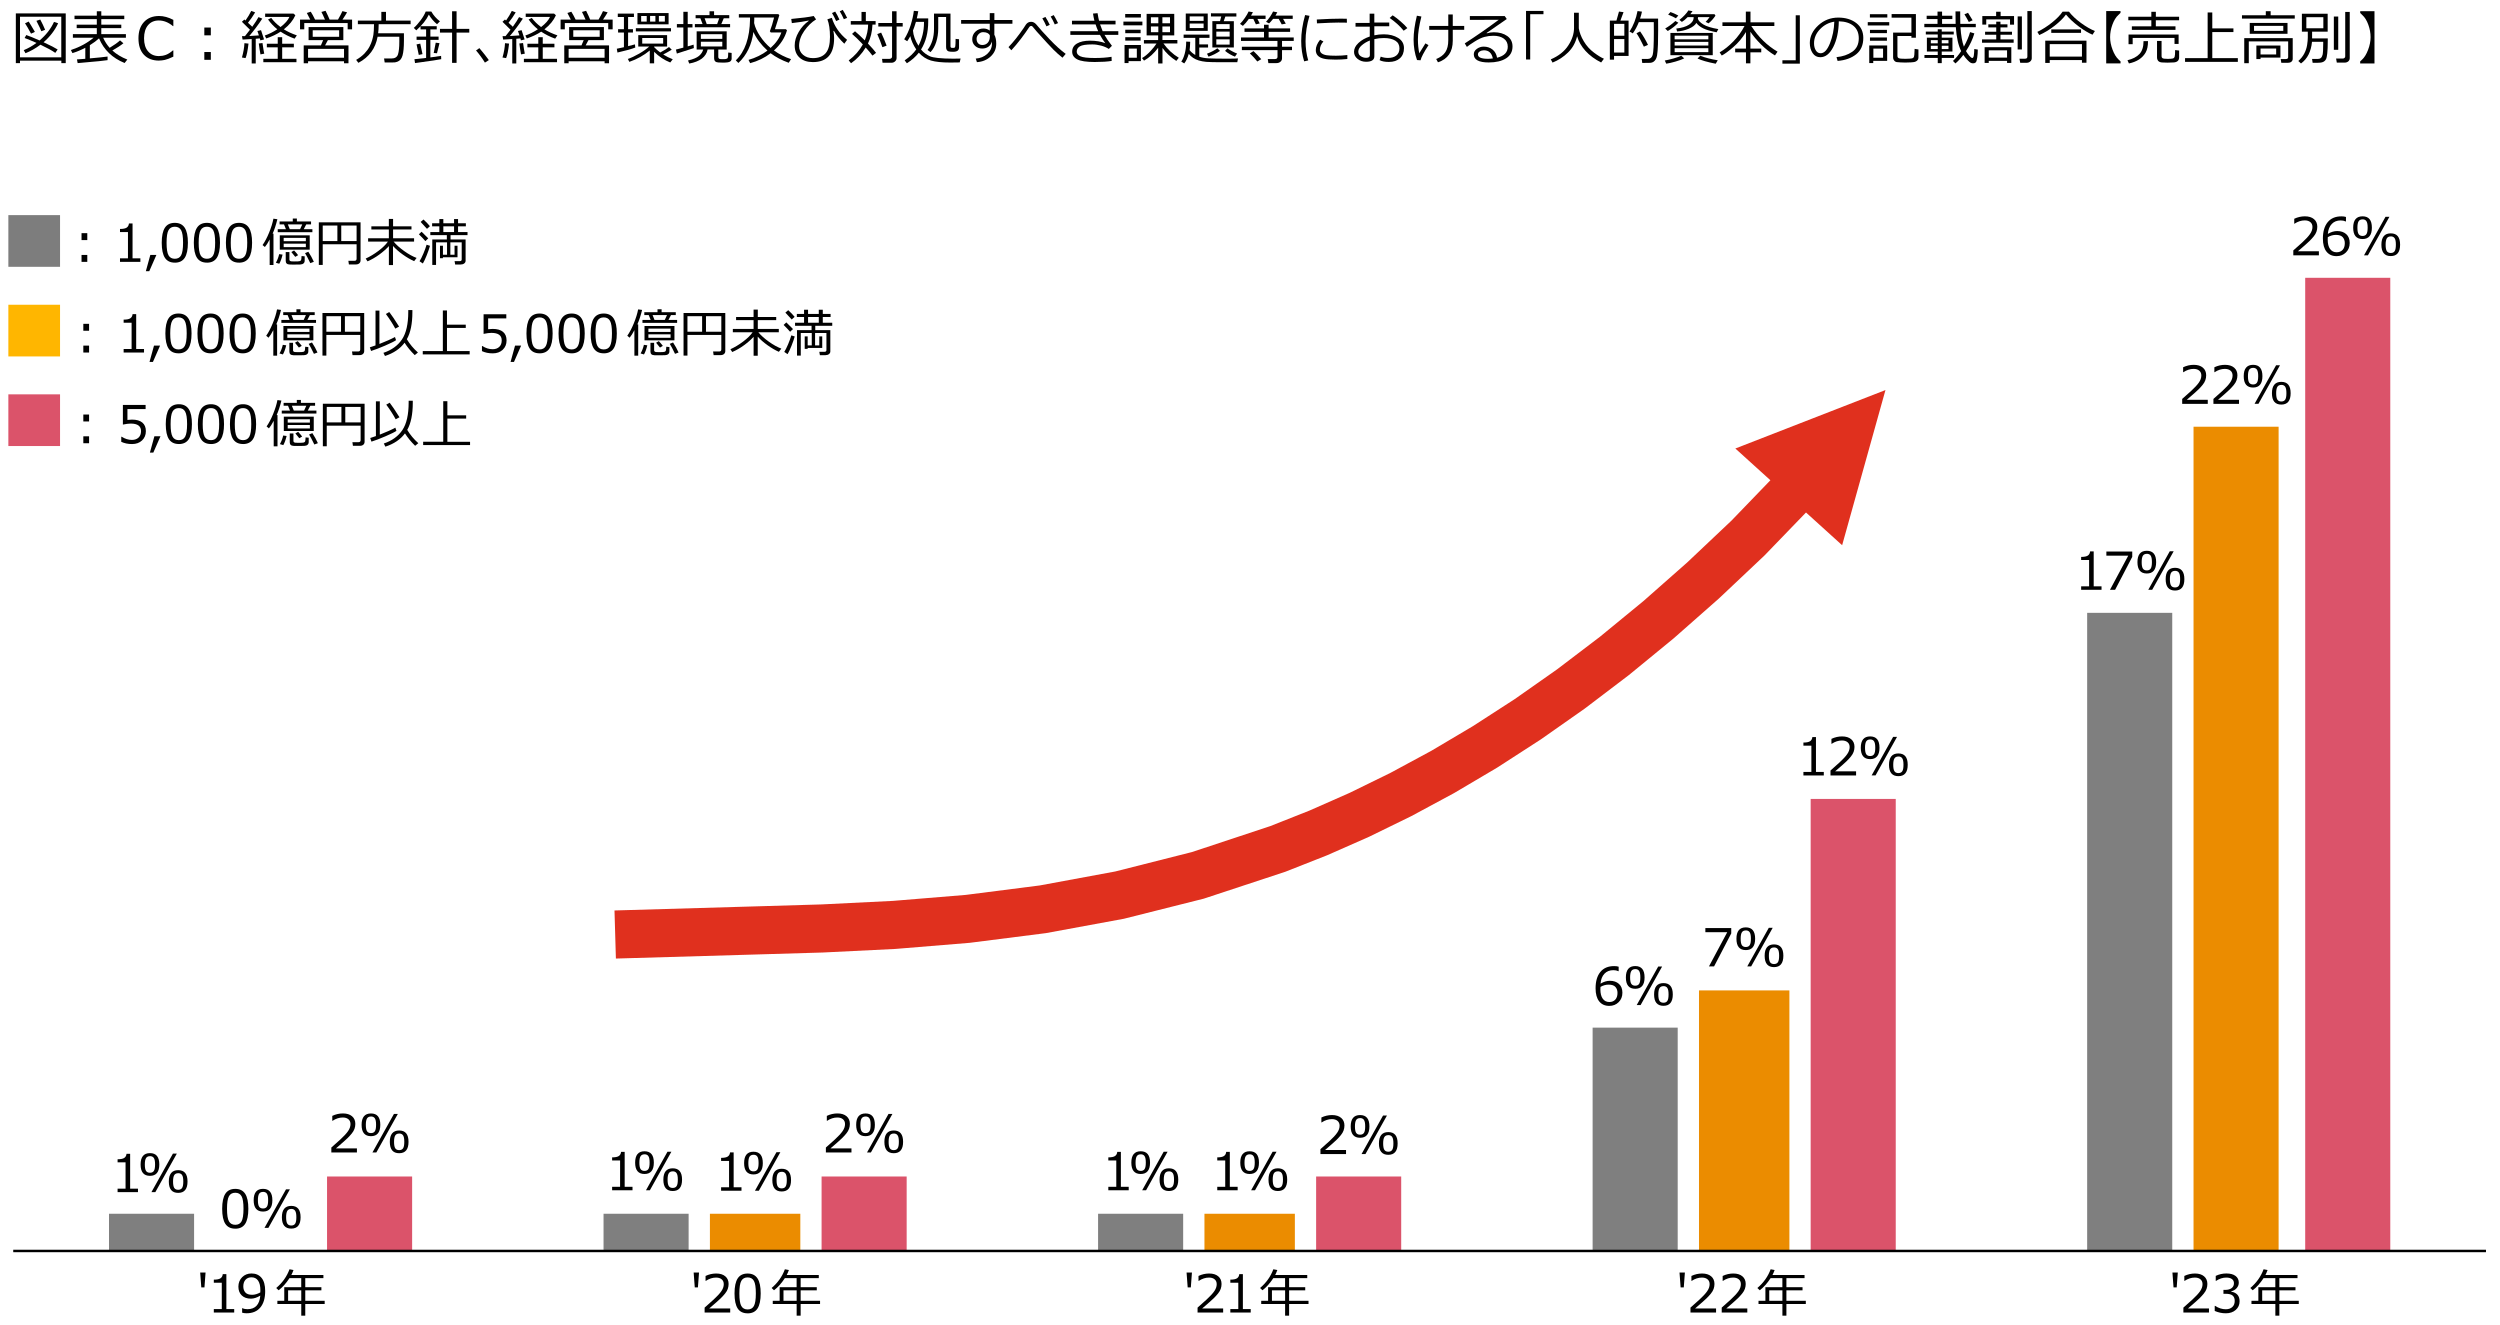 <?xml version="1.0" encoding="UTF-8"?><svg xmlns="http://www.w3.org/2000/svg" viewBox="0 0 769 407.46"><g id="_レイヤー_6"><g><path d="M642.01,188.51h26.17v196.29h-26.17V188.51Zm-152.12,127.59h26.17v68.7h-26.17v-68.7Zm-152.12,57.25h26.17v11.45h-26.17v-11.45Zm-152.12,0h26.17v11.45h-26.17v-11.45Zm-152.12,0h26.17v11.45h-26.17v-11.45Z" fill="#7f7f7f"/><path d="M674.73,131.26h26.17v253.54h-26.17V131.26Zm-152.12,173.39h27.81v80.15h-27.81v-80.15Zm-152.12,68.7h27.81v11.45h-27.81v-11.45Zm-152.12,0h27.81v11.45h-27.81v-11.45Z" fill="#eb8c00"/><path d="M709.08,85.45h26.17V384.8h-26.17V85.45Zm-152.12,160.3h26.17v139.04h-26.17V245.76Zm-152.12,116.14h26.17v22.9h-26.17v-22.9Zm-152.12,0h26.17v22.9h-26.17v-22.9Zm-152.12,0h26.17v22.9h-26.17v-22.9Z" fill="#db536a"/><line x1="4.07" y1="384.8" x2="764.69" y2="384.8" fill="none" stroke="#000" stroke-linejoin="round" stroke-width=".75"/></g><path d="M533.79,137.96l46.18-17.98-13.33,47.73-32.86-29.76ZM189.02,280.06l41.99-1.22,21.68-.64,22-1.09,22.38-1.84,22.77-2.91,23.19-4.29,23.62-5.98,24.08-7.98,12.09-4.79,12.35-5.45,12.48-6.11,12.62-6.81,12.75-7.56,12.9-8.34,13.04-9.16,13.19-10.03,13.33-10.94,13.48-11.89,13.63-12.88,17.25-17.89,10.63,10.26-17.74,18.37-14.01,13.22-13.88,12.23-13.76,11.28-13.64,10.36-13.51,9.48-13.39,8.65-13.26,7.84-13.14,7.08-13.01,6.36-12.88,5.68-12.88,5.08-25.1,8.28-24.56,6.18-24,4.42-23.43,2.98-22.86,1.88-22.29,1.1-21.69,.64-41.99,1.22-.43-14.77Z" fill="#e0301e"/><rect x="2.57" y="66.17" width="15.9" height="15.9" fill="#7d7d7d"/><rect x="2.57" y="93.74" width="15.9" height="15.9" fill="#ffb600"/><rect x="2.57" y="121.3" width="15.9" height="15.9" fill="#db536a"/></g><g id="_レイヤー_4"><g><path d="M18.85,18.66H6.15v.76h-1.28V4.12h15.35v15.3h-1.35v-.76Zm-12.71-1.03h12.71V5.15H6.15v12.49Zm10.85-1.38c-1-.71-2.52-1.54-4.55-2.5-1.5,1.13-3.03,2-4.6,2.62l-.54-.94c1.37-.56,2.67-1.3,3.93-2.23-1.39-.62-2.61-1.12-3.66-1.51l.51-.91c.94,.31,2.3,.87,4.1,1.67,2.02-1.73,3.49-3.63,4.43-5.71l1.27,.42c-1,2.17-2.5,4.11-4.48,5.84,2.13,.98,3.58,1.73,4.33,2.22l-.73,1.05Zm-7.44-5.89c-.77-1.45-1.39-2.51-1.85-3.2l1.12-.53c.35,.52,.98,1.57,1.91,3.17l-1.18,.55Zm3.16-.76c-.17-.49-.67-1.55-1.51-3.19l1.18-.4c.59,1.1,1.09,2.15,1.5,3.16l-1.17,.44Z"/><path d="M23.89,19.42l-.22-1.15c.61-.04,1.46-.1,2.57-.18v-3.39c-1.29,.67-2.61,1.22-3.96,1.64l-.47-.95c2.74-.91,5.07-2.18,6.99-3.79h-6.38v-1.1h7.36v-1.85h-6.19v-1.06h6.19v-1.71h-6.86v-1.07h6.86v-1.34h1.38v1.34h7.07v1.07h-7.07v1.71h6.15v1.06h-6.15v1.85h7.57v1.1h-7c.54,1.2,1.21,2.23,2,3.11,1.48-.9,2.54-1.66,3.2-2.29l1.03,.89c-.85,.69-1.98,1.43-3.4,2.23,1.28,1.15,2.82,2.08,4.61,2.78l-.84,1.06c-3.79-1.54-6.4-4.07-7.86-7.58-.76,.7-1.7,1.4-2.83,2.1v4.06c2.6-.23,4.42-.42,5.45-.57v1.11c-.43,.11-3.49,.42-9.18,.91Z"/><path d="M48.92,18.64c-1.98,0-3.53-.6-4.65-1.79s-1.68-2.88-1.68-5.05,.57-3.81,1.71-5.04c1.14-1.22,2.68-1.84,4.64-1.84,1.4,0,2.86,.4,4.38,1.19v1.92h-.12c-1.38-1.15-2.83-1.73-4.36-1.73-1.39,0-2.5,.49-3.31,1.45-.81,.97-1.22,2.32-1.22,4.04s.41,3.05,1.24,4.01c.83,.96,1.93,1.45,3.31,1.45,.74,0,1.45-.12,2.13-.36,.67-.24,1.41-.7,2.21-1.39h.12v1.93c-1.12,.53-2,.87-2.62,1-.62,.13-1.21,.2-1.76,.2Z"/><path d="M64.85,10.87h-2v-2.4h2v2.4Zm0,7.53h-2v-2.4h2v2.4Z"/><path d="M77.42,19.52v-7.51c-.64,.03-1.58,.08-2.81,.16l-.17-1.05h.91c.42-.51,.93-1.16,1.54-1.97-.28-.3-1.1-1.12-2.48-2.45l.76-.7,.34,.31c.73-1.03,1.32-2.01,1.77-2.95l1.2,.45c-.7,1.19-1.44,2.25-2.21,3.19l1.32,1.23c.91-1.26,1.55-2.25,1.92-2.97l1.17,.47c-1.2,1.83-2.53,3.61-4,5.35,.8-.04,1.79-.1,2.95-.19-.21-.67-.36-1.13-.46-1.36l1.12-.25c.25,.7,.56,1.65,.93,2.85l-1.13,.29c-.04-.12-.1-.33-.18-.61-.29,.04-.7,.08-1.25,.12v7.59h-1.23Zm-1.89-1.65l-1.11-.18c.45-1.59,.71-3.06,.77-4.41l1.25,.13c-.25,2.19-.56,3.67-.91,4.46Zm4.59-1.14c-.21-1.08-.38-2.2-.52-3.36,.17-.01,.55-.06,1.14-.13,.23,1.63,.42,2.72,.54,3.27l-1.17,.22Zm.88,2.41v-1.05h4.43v-3.54h-3.35v-1.09h3.35v-2.01h1.37v2.01h3.59v1.09h-3.59v3.54h4.39v1.05h-10.19Zm5.31-9.4c-1.22,.81-2.69,1.51-4.41,2.09l-.46-.9c1.28-.44,2.57-1.08,3.86-1.92-1.09-.87-2.04-1.88-2.85-3.01l.98-.49c.73,.99,1.68,1.93,2.86,2.81,1.38-1.06,2.29-2.1,2.74-3.11h-7.47v-1.03h8.72l.57,.52c-.69,1.56-1.87,3-3.54,4.32,1.11,.7,2.44,1.32,4,1.86l-.69,1.01c-1.58-.57-3.01-1.29-4.3-2.15Z"/><path d="M95.43,6.02l-1.05-2.03,1.21-.39c.37,.57,.81,1.37,1.32,2.42h3.05c-.46-1.07-.82-1.85-1.1-2.35l1.28-.35c.6,1.2,1.01,2.09,1.24,2.7h2.59c.6-1.04,1.06-1.9,1.36-2.6l1.43,.37c-.26,.48-.73,1.22-1.41,2.23h2.95v3h-1.36v-1.92h-13.35v1.92h-1.3v-3h3.13Zm10.39,12.82h-11.06v.62h-1.34v-5.49h5.29l.69-1.63h-4.48v-4.02h10.69v4.02h-4.75l-.87,1.63h7.2v5.49h-1.37v-.62Zm-11.06-1.09h11.06v-2.72h-11.06v2.72Zm9.56-8.43h-8.13v2h8.13v-2Z"/><path d="M116.15,11.29c-.64,3.6-2.61,6.28-5.91,8.04l-.69-.91c1.03-.6,1.88-1.25,2.56-1.96,.67-.71,1.19-1.42,1.56-2.13s.62-1.36,.79-1.93,.29-1.13,.39-1.67,.17-1.64,.2-3.28h-4.97v-1.12h7.22V3.65h1.43v2.68h7.58v1.12h-9.83c-.01,1.13-.06,2.06-.16,2.78h7.93v2.31c0,1-.04,1.88-.11,2.64s-.18,1.39-.33,1.92c-.15,.52-.36,.93-.62,1.23-.27,.3-.58,.51-.95,.65-.36,.13-.67,.2-.92,.22s-.86,.02-1.84,.02h-1.15l-.19-1.23h2.29c1.06,0,1.73-.43,2-1.29s.4-2.14,.4-3.85v-1.54h-6.69Z"/><path d="M134.42,7.45c-1.01-.85-1.85-1.83-2.51-2.95-.74,1.59-2.03,3.2-3.86,4.83l-.77-.75c.64-.54,1.34-1.32,2.08-2.31s1.27-1.9,1.59-2.72h1.72c.65,1.15,1.54,2.16,2.66,3.01l-.91,.9Zm-6.76,11.94l-.18-1.18c.88-.07,2.08-.2,3.59-.39v-5.55h-2.93v-1.01h2.93v-2.21h-1.71v-.98h4.98v.98h-1.96v2.21h2.53v1.01h-2.53v5.39c1.37-.18,2.47-.34,3.3-.47l.04,1.01c-.44,.13-3.13,.53-8.06,1.2Zm1.16-2.48l-.69-3.25,1.14-.24,.69,3.23-1.15,.25Zm5.6-.53l-1.01-.08,.62-3.17,1.16,.15-.77,3.1Zm4.64,2.95V10.02h-3.73v-1.14h3.73V3.47h1.38v5.41h3.91v1.14h-3.91v9.31h-1.38Z"/><path d="M150.36,18.49l-1.2,.77c-.76-1.25-1.67-2.5-2.73-3.74l1.03-.72c1.28,1.52,2.25,2.75,2.91,3.69Z"/><path d="M157.57,19.52v-7.51c-.64,.03-1.58,.08-2.81,.16l-.17-1.05h.91c.42-.51,.93-1.16,1.54-1.97-.28-.3-1.1-1.12-2.48-2.45l.76-.7,.34,.31c.73-1.03,1.32-2.01,1.77-2.95l1.2,.45c-.7,1.19-1.44,2.25-2.21,3.19l1.32,1.23c.91-1.26,1.55-2.25,1.92-2.97l1.17,.47c-1.2,1.83-2.53,3.61-4,5.35,.8-.04,1.79-.1,2.95-.19-.21-.67-.36-1.13-.46-1.36l1.12-.25c.25,.7,.56,1.65,.93,2.85l-1.13,.29c-.04-.12-.1-.33-.18-.61-.29,.04-.7,.08-1.25,.12v7.59h-1.23Zm-1.89-1.65l-1.11-.18c.45-1.59,.71-3.06,.77-4.41l1.25,.13c-.25,2.19-.56,3.67-.91,4.46Zm4.59-1.14c-.21-1.08-.38-2.2-.52-3.36,.17-.01,.55-.06,1.14-.13,.23,1.63,.42,2.72,.54,3.27l-1.17,.22Zm.88,2.41v-1.05h4.43v-3.54h-3.35v-1.09h3.35v-2.01h1.37v2.01h3.59v1.09h-3.59v3.54h4.39v1.05h-10.19Zm5.31-9.4c-1.22,.81-2.69,1.51-4.41,2.09l-.46-.9c1.28-.44,2.57-1.08,3.86-1.92-1.09-.87-2.04-1.88-2.85-3.01l.98-.49c.73,.99,1.68,1.93,2.86,2.81,1.38-1.06,2.29-2.1,2.74-3.11h-7.47v-1.03h8.72l.57,.52c-.69,1.56-1.87,3-3.54,4.32,1.11,.7,2.44,1.32,4,1.86l-.69,1.01c-1.58-.57-3.01-1.29-4.3-2.15Z"/><path d="M175.58,6.02l-1.05-2.03,1.21-.39c.37,.57,.81,1.37,1.32,2.42h3.05c-.46-1.07-.82-1.85-1.1-2.35l1.28-.35c.6,1.2,1.01,2.09,1.24,2.7h2.59c.6-1.04,1.06-1.9,1.36-2.6l1.43,.37c-.26,.48-.73,1.22-1.41,2.23h2.95v3h-1.36v-1.92h-13.35v1.92h-1.3v-3h3.13Zm10.39,12.82h-11.06v.62h-1.34v-5.49h5.29l.69-1.63h-4.48v-4.02h10.69v4.02h-4.75l-.87,1.63h7.2v5.49h-1.37v-.62Zm-11.06-1.09h11.06v-2.72h-11.06v2.72Zm9.56-8.43h-8.13v2h8.13v-2Z"/><path d="M189.93,16.17l-.2-1.18c.67-.13,1.4-.28,2.19-.47v-4.51h-1.8v-1.03h1.8v-3.76h-1.89v-1.03h4.97v1.03h-1.8v3.76h1.5v1.03h-1.5v4.19c.94-.23,1.64-.42,2.11-.55l.1,.98c-1.17,.46-3,.97-5.48,1.53Zm3.66,2.87l-.46-.91c1.02-.34,2.17-.88,3.46-1.62,1.29-.74,2.32-1.47,3.1-2.19h-3.36v-3.52h8.87v3.52h-3.98v.19c.54,.57,1.17,1.12,1.87,1.63,1.26-.67,2.16-1.23,2.7-1.68l.84,.83c-1.05,.63-1.92,1.12-2.63,1.47,.93,.58,1.91,1.07,2.94,1.47l-.77,.99c-1.85-.73-3.5-1.83-4.96-3.29v3.56h-1.34v-3.96c-1.84,1.52-3.94,2.69-6.29,3.5Zm2-9.39v-.97h10.81v.97h-10.81Zm.49-2.16v-3.47h9.58v3.47h-9.58Zm2.85-.84v-1.73h-1.71v1.73h1.71Zm5.06,5.04h-6.44v1.72h6.44v-1.72Zm-4.02-6.78v1.73h1.63v-1.73h-1.63Zm4.54,0h-1.84v1.73h1.84v-1.73Z"/><path d="M208.2,16.48l-.29-1.23c.59-.13,1.36-.33,2.29-.6v-6.21h-1.99v-1.03h1.99V3.63h1.34v3.78h1.47v1.03h-1.47v5.83l1.81-.54,.08,1.06c-.46,.18-2.2,.74-5.24,1.69Zm9.47-1.25c-.47,2.27-2.36,3.71-5.65,4.32l-.39-.94c1.58-.38,2.71-.84,3.38-1.41s1.1-1.22,1.29-1.97h-2.01v-5.6h9.24v5.6h-2.58v2.28c0,.18,.05,.32,.14,.43s.21,.18,.36,.21c.14,.04,.46,.05,.94,.05s.79-.02,.92-.06c.12-.04,.26-.09,.39-.16s.22-.28,.25-.64,.05-.75,.05-1.19l1.05,.13v1.77c0,.35-.15,.64-.46,.87s-1.03,.34-2.19,.34c-.56,0-1.06-.02-1.49-.05s-.75-.16-.95-.38c-.2-.22-.3-.53-.3-.93v-2.68h-1.99Zm-1.55-7.82l-.69-1.8h-1.46v-.95h4.28v-1.2h1.4v1.2h4.67v.95h-1.69l-.76,1.8h2.71v.98h-10.84v-.98h2.38Zm-.53,4.54h6.59v-1.43h-6.59v1.43Zm6.59,.88h-6.59v1.47h6.59v-1.47Zm-5.44-7.22l.65,1.8h3.2l.64-1.8h-4.49Z"/><path d="M227.12,19.36l-.79-.79c2.83-2.71,4.29-6.92,4.38-12.63v-.54h-3.44v-1.06h12.14l.31,.32c-.3,1.07-.76,2.5-1.35,4.32h3.38l.32,.34c-.64,2.3-1.98,4.37-4.01,6.21,1.69,1.19,3.45,2.08,5.27,2.66l-.72,1.12c-2.14-.77-4-1.75-5.57-2.94-1.82,1.41-3.92,2.43-6.3,3.06l-.5-1.01c2.2-.63,4.14-1.58,5.83-2.86-1.99-1.81-3.42-3.72-4.32-5.73-.52,3.96-2.06,7.13-4.61,9.53Zm4.89-13.96v.69c0,.16-.01,.5-.04,1.01,.29,1.29,.9,2.64,1.83,4.03s2.01,2.6,3.23,3.62c1.63-1.45,2.74-3.04,3.32-4.77h-3.26l-.28-.37c.5-1.29,.93-2.69,1.29-4.21h-6.1Z"/><path d="M260.56,12.26l-.85,1.19c-1.39-1.32-2.46-2.66-3.22-4l-.13,.12c.14,.69,.21,1.42,.21,2.19,0,4.89-2.18,7.34-6.54,7.34-1.71,0-3.07-.46-4.08-1.37s-1.51-2.18-1.5-3.79c0-1.33,.4-2.7,1.23-4.11s1.85-2.54,3.07-3.39l-.05-.12c-1.21,.28-2.92,.54-5.13,.79l-.18-1.28c3.16-.29,5.47-.59,6.91-.91l.72,1.05c-1.37,.84-2.58,2.03-3.64,3.55s-1.58,3.06-1.58,4.62c0,1.12,.4,2.02,1.21,2.71,.8,.69,1.81,1.03,3.03,1.03,1.78,0,3.09-.52,3.96-1.55s1.3-2.68,1.3-4.96-.27-4.12-.8-5.43l1.37-.45c.82,2.64,2.39,4.9,4.7,6.77Zm-2.36-6.23l-1,.45c-.42-.95-.85-1.77-1.28-2.47l.98-.45c.45,.7,.89,1.53,1.31,2.47Zm2.38-.53l-1.01,.41c-.39-.91-.81-1.72-1.26-2.43l.91-.45c.45,.7,.9,1.52,1.35,2.47Z"/><path d="M269.48,16.26l-1.12,.84c-.4-.57-1.09-1.4-2.07-2.48-1.24,2.02-2.75,3.62-4.51,4.83l-.72-.86c1.88-1.42,3.33-3.07,4.35-4.93-1.28-1.37-2.39-2.44-3.32-3.23l.91-.81c.66,.53,1.66,1.47,3.01,2.8,.66-1.62,1-3.24,1.03-4.86h-5.34v-1.08h3.3V3.67h1.33v2.81h3.01v1.08h-.97c-.08,2.14-.54,4.09-1.39,5.84,1.12,1.17,1.96,2.12,2.5,2.86Zm3.23-2.22l-1.29,.47c-.45-1.34-.97-2.68-1.57-4.02l1.19-.46c.57,1.2,1.13,2.53,1.68,4Zm4.97-5.87h-1.89v9.65c0,.42-.15,.77-.46,1.05-.31,.28-.66,.43-1.07,.43h-2.79l-.15-1.2h2.31c.21,0,.38-.06,.54-.19,.15-.12,.23-.28,.23-.47V8.17h-4.23v-1.09h4.23V3.47h1.38v3.61h1.89v1.09Z"/><path d="M282.63,16.21c-.97,1.24-2.19,2.32-3.67,3.25l-.69-.89c1.56-1.07,2.75-2.19,3.56-3.37-.91-1.33-1.52-2.69-1.82-4.08-.3,.57-.62,1.09-.95,1.56l-.93-.59c.84-1.35,1.51-2.82,2-4.4s.81-3.04,.97-4.36l1.36,.13c-.12,.74-.28,1.47-.46,2.21h3.52v.95c0,3.39-.74,6.26-2.21,8.61,.39,.49,.83,.91,1.32,1.26s.97,.63,1.44,.84,1.3,.38,2.49,.51,2.75,.21,4.68,.21c.83,0,1.58-.01,2.23-.04l-.26,1.19-2.89,.04c-2.58,0-4.57-.21-5.97-.62-1.4-.42-2.64-1.22-3.71-2.4Zm-.11-2.14c1.13-2.18,1.7-4.54,1.7-7.07v-.27h-2.48c-.28,.96-.58,1.85-.91,2.67,.11,1.51,.67,3.07,1.69,4.67Zm8.51-8.84h-2.43v3.59c0,1.46-.21,2.83-.62,4.1-.41,1.27-.99,2.31-1.75,3.12l-.92-.68c1.32-1.72,1.99-3.87,1.99-6.45V4.19h5.07V14.21c0,.35,.16,.52,.47,.52h.53c.26,0,.42-.17,.48-.52,.06-.35,.09-1.1,.09-2.25l1.06,.11v2.48c0,.47-.14,.82-.43,1.04s-.75,.34-1.4,.34-1.14-.04-1.39-.13-.44-.24-.57-.46c-.13-.22-.19-.51-.19-.86V5.23Z"/><path d="M311.41,7.31h-5.55v3.38c.39,.68,.58,1.61,.58,2.79,0,1.55-.58,2.85-1.72,3.9-1.14,1.05-2.55,1.63-4.22,1.74l-.36-1.1c1.41-.1,2.59-.58,3.55-1.45,.96-.87,1.44-1.94,1.44-3.23,0-.22-.01-.41-.04-.59-.15,.68-.49,1.21-1.03,1.6-.54,.39-1.19,.58-1.94,.58-.86,0-1.58-.27-2.17-.81-.59-.54-.89-1.22-.89-2.04,0-.94,.33-1.73,1-2.36s1.48-.95,2.45-.95c.73,0,1.37,.21,1.94,.64v-2.12h-8.81v-1.15h8.81v-2.1h1.42v2.1h5.55v1.15Zm-6.94,3.57c-.33-.66-1.03-.99-2.09-.99-.52,0-.98,.22-1.38,.64s-.6,.89-.6,1.42c0,.57,.16,1.03,.47,1.37s.75,.52,1.29,.52c.69,0,1.24-.23,1.66-.68,.41-.45,.63-1.04,.65-1.78v-.5Z"/><path d="M327.8,16.58l-.98,1.17c-.97-.77-1.91-1.6-2.8-2.5s-2.59-2.73-5.09-5.51l-1.33-1.58c-.11-.12-.24-.18-.41-.18-.21,0-.38,.08-.52,.25-.76,1.16-1.64,2.4-2.64,3.72-1.01,1.32-1.99,2.49-2.94,3.51l-.88-.97c1.53-1.58,3.08-3.53,4.67-5.87,.28-.46,.52-.83,.71-1.09s.42-.47,.68-.61,.56-.21,.9-.21c.58,0,1.1,.26,1.55,.77,1.04,1.26,2.43,2.81,4.19,4.66s3.39,3.32,4.9,4.43Zm-4.9-8.93l-1.01,.45c-.42-.94-.85-1.76-1.27-2.46l.95-.43c.51,.79,.96,1.61,1.34,2.44Zm2.56-.54l-1.01,.41c-.39-.91-.81-1.72-1.26-2.43l.93-.45c.4,.63,.85,1.45,1.34,2.47Z"/><path d="M342.04,14.08l-.97,.98c-.64-.43-1.43-.77-2.36-1.02-.94-.25-1.84-.38-2.72-.38-1.9,0-3.17,.2-3.82,.59-.65,.4-.97,.94-.97,1.64,0,.61,.38,1.09,1.12,1.43s2.22,.52,4.42,.52c1.95,0,3.67-.12,5.17-.37l.04,1.27c-1.31,.22-3.05,.33-5.24,.33-2.53,0-4.31-.27-5.35-.81-1.04-.54-1.56-1.33-1.56-2.36,0-1.1,.5-1.94,1.49-2.52,.99-.58,2.32-.87,3.99-.87,1.79,0,3.36,.25,4.7,.76-.59-.76-1.13-1.6-1.63-2.54h-9.11v-1.13h8.56c-.32-.73-.59-1.43-.8-2.1h-7.26v-1.13h6.9c-.19-.75-.33-1.48-.43-2.2l1.4-.12c.17,1.05,.32,1.82,.45,2.32h5.08v1.13h-4.76c.16,.49,.42,1.19,.79,2.1h4.82v1.13h-4.25c.49,.9,1.25,2.02,2.3,3.37Z"/><path d="M345.56,7.79v-1.14h5.84v1.14h-5.84Zm1.58,11v.61h-1.23v-5.56h5.03v4.96h-3.8Zm-1.03-13.4v-1.08h4.83v1.08h-4.83Zm.02,4.82v-1.07h4.72v1.07h-4.72Zm0,2.28v-1.05h4.72v1.05h-4.72Zm3.56,2.46h-2.48v2.8h2.48v-2.8Zm2.22,3.71l-.62-.81c.83-.46,1.66-1.13,2.5-2.03,.84-.89,1.5-1.71,1.96-2.44h-3.88v-1.06h4.37v-1.43h-3.54V4.27h8.5v6.61h-3.63v1.43h4.59v1.06h-4.29c1.34,1.85,2.92,3.32,4.73,4.4l-.77,.96c-1.75-1.12-3.17-2.45-4.25-3.98v4.77h-1.33v-4.83c-1.27,1.72-2.72,3.04-4.33,3.95Zm2.11-11.5h2.28v-1.85h-2.28v1.85Zm2.28,.98h-2.28v1.76h2.28v-1.76Zm1.25-.98h2.34v-1.85h-2.34v1.85Zm2.34,.98h-2.34v1.76h2.34v-1.76Z"/><path d="M380.81,17.96l-.22,1.18h-3.97c-2.86,.01-4.72-.03-5.59-.11-.87-.09-1.63-.23-2.29-.43-.66-.2-1.24-.47-1.74-.81-.51-.34-.95-.74-1.33-1.22-.39,1.29-.85,2.27-1.4,2.94l-.91-.57c.4-.53,.76-1.34,1.06-2.42,.3-1.08,.45-2.33,.45-3.73l1.23,.06c-.04,1.26-.1,2.12-.18,2.58,.47,.59,1.06,1.08,1.75,1.48v-5.27h-3.59v-.99h7.96v.99h-3.14v2.02h2.7v.97h-2.7v2.82c.8,.27,1.75,.44,2.85,.5,1.1,.06,3.03,.1,5.79,.1,1.58,0,2.66-.03,3.26-.08Zm-9.31-8.46h-6.76V4.16h6.76v5.33Zm-1.27-3.08v-1.37h-4.28v1.37h4.28Zm0,2.21v-1.4h-4.28v1.4h4.28Zm5.04,7.03c-1.09,.77-2.27,1.36-3.54,1.77l-.46-.91c1.27-.48,2.33-1.04,3.19-1.67l.81,.81Zm5.05-10.57h-3.4s-.51,1.43-.51,1.43h3.12V14.6h-6.61V6.51h2.36l.37-1.44h-3.16v-.98l7.82,.02v.98Zm-2.08,3.8v-1.47h-4.1v1.47h4.1Zm0,2.36v-1.53h-4.1v1.53h4.1Zm0,.84h-4.1v1.63h4.1v-1.63Zm2.3,4.39l-.67,.94c-1.11-.42-2.12-1.01-3.04-1.77l.71-.77c1.01,.69,2.01,1.22,3,1.6Z"/><path d="M384.15,5.81c-.63,.89-1.24,1.61-1.84,2.15l-.88-.62c.47-.46,.97-1.07,1.49-1.82,.52-.75,.9-1.41,1.15-1.98l1.33,.22c-.13,.27-.33,.62-.59,1.05h4.48v1.01h-2.51l.71,1.4-1.18,.27-.79-1.67h-1.37Zm-2.15,9.62v-1.06h10.94v-1.77h-11.21v-1.08h7.08v-1.72h-6v-1.07h6v-1.12h1.42v1.12h6.61v1.07h-6.61v1.72h7.72v1.08h-3.6v1.77h3.07v1.06h-3.07v2.5c0,.44-.17,.8-.5,1.07-.33,.28-.73,.41-1.19,.41h-2.51l-.18-1.25h2.19c.53,0,.8-.23,.8-.68v-2.06h-10.94Zm4.75,3.49c-.7-.88-1.46-1.72-2.29-2.5l1.11-.7c.75,.68,1.54,1.51,2.38,2.48l-1.2,.72Zm4.85-13.11c-.48,.61-.89,1.08-1.23,1.4l-.94-.51c.93-1.01,1.65-2.07,2.17-3.16l1.3,.25c-.12,.22-.31,.56-.57,1.01h5.31v1.01h-2.97l.84,1.47-1.25,.22-.93-1.69h-1.73Z"/><path d="M402.42,18.58l-1.26,.29c-.6-1.93-.91-4.02-.91-6.28,0-2.46,.4-5.12,1.2-7.96l1.35,.24c-.81,2.67-1.21,5.26-1.21,7.8,0,2.08,.27,4.05,.82,5.92Zm12.01-.43c-1.22,.13-2.42,.19-3.59,.19-1.63,0-2.85-.09-3.65-.29-.81-.19-1.42-.5-1.83-.94s-.62-1-.62-1.7c0-1.01,.44-2.07,1.32-3.19l1.02,.54c-.72,.79-1.08,1.65-1.08,2.57,0,.46,.19,.83,.58,1.11,.39,.28,.91,.47,1.56,.56,.65,.09,1.58,.14,2.78,.14s2.39-.07,3.52-.21v1.22Zm-.11-11.18c-.93-.02-1.81-.03-2.64-.03-1.21,0-3.41,.08-6.58,.25,0-.26-.02-.66-.05-1.19,3.02-.18,5.47-.26,7.36-.26,.94,0,1.56,0,1.87,.03v.08c0,.27,.01,.64,.04,1.12Z"/><path d="M424.37,18.5l.33-1.08c.71,.27,1.46,.4,2.25,.4,1.1,0,1.96-.25,2.58-.76s.94-1.24,.94-2.19c0-1.04-.42-1.83-1.27-2.36s-2.02-.81-3.52-.81c-1.01,0-1.98,.11-2.93,.33v5.28c0,1.12-.85,1.69-2.56,1.69-.98,0-1.84-.29-2.58-.87-.74-.58-1.11-1.31-1.11-2.19,0-.97,.46-1.89,1.38-2.74,.92-.86,2.08-1.51,3.46-1.97v-3.02h-4.38v-1.15h4.34v-2.85h1.44v2.72h4.59v1.15h-4.59v2.78c.96-.21,1.92-.31,2.9-.31,1.76,0,3.23,.38,4.43,1.12s1.79,1.79,1.79,3.13-.42,2.38-1.25,3.13c-.84,.75-1.97,1.12-3.4,1.12-1.2,0-2.15-.18-2.86-.55Zm-2.99-6.05c-1.01,.4-1.85,.91-2.54,1.52s-1.03,1.25-1.03,1.9,.25,1.09,.75,1.42c.5,.33,1.06,.49,1.67,.49,.76,0,1.14-.27,1.14-.81v-4.52Zm11.52-3.81l-1.13,.81c-1.15-1.42-2.58-2.73-4.31-3.92l.92-.82c.73,.46,1.53,1.08,2.42,1.85,.89,.77,1.59,1.46,2.1,2.08Z"/><path d="M439.41,13.88c-1.44,2.21-2.25,3.76-2.45,4.66l-1.08-.07c-.71-1.97-1.06-4.07-1.06-6.29,0-2.1,.34-4.55,1.01-7.35l1.39,.25c-.71,2.83-1.07,5.18-1.07,7.04,0,1.51,.14,2.93,.42,4.27,.73-1.22,1.36-2.24,1.89-3.05l.96,.54Zm2.91,5.29l-.55-1.03c1.28-.49,2.22-1.19,2.82-2.1s.9-2.13,.9-3.66v-3.21h-5.86v-1.19h5.86v-3.54h1.38v3.54h3.52v1.19h-3.52v3.35c0,3.43-1.51,5.64-4.54,6.64Z"/><path d="M460.49,17.76c2.2-.53,3.3-1.66,3.3-3.39,0-1.07-.4-1.9-1.21-2.49s-1.89-.88-3.23-.88c-.93,0-1.83,.12-2.71,.35s-1.9,.71-3.04,1.43-1.94,1.27-2.39,1.65l-.65-1.08c3.57-2.3,7.05-4.73,10.46-7.27l-8.89,.04v-1.17h10.73l.62,.9-6.2,4.29,.07,.11c.71-.22,1.43-.33,2.14-.33,1.68,0,3.06,.39,4.14,1.16,1.08,.77,1.62,1.84,1.62,3.21,0,1.6-.66,2.82-1.99,3.66-1.32,.84-3.1,1.26-5.33,1.26-3.06,0-4.59-.84-4.59-2.52,0-.66,.32-1.22,.95-1.67s1.33-.68,2.08-.68c1.06,0,1.97,.3,2.72,.89s1.22,1.44,1.41,2.53Zm-1.29,.23c-.34-1.68-1.25-2.52-2.74-2.52-.47,0-.9,.12-1.28,.35-.38,.23-.57,.54-.57,.93,0,.9,1.04,1.34,3.11,1.34,.45,0,.94-.04,1.48-.11Z"/><path d="M474.77,4.37h-4.08v13.93h-1.28V3.36h5.36v1.01Z"/><path d="M485.12,11.15c-.47,1.95-1.39,3.61-2.77,4.97-1.38,1.36-2.98,2.41-4.79,3.13l-.54-.99c2.4-1.03,4.19-2.45,5.37-4.26,1.19-1.81,1.78-3.62,1.78-5.41V3.91h1.47v4.8c.21,1.29,.72,2.63,1.54,4,.82,1.38,1.86,2.53,3.12,3.47s2.28,1.56,3.07,1.88l-.86,1.16c-1.95-.99-3.56-2.18-4.82-3.57-1.26-1.39-2.12-2.89-2.56-4.5Z"/><path d="M496.48,17.2v1.15h-1.29V6.33h2.03l.78-2.77,1.4,.18-.96,2.59h2.51v10.87h-4.47Zm3.17-9.86h-3.17v3.66h3.17v-3.66Zm-3.17,4.67v4.15h3.17v-4.15h-3.17Zm8.67,7.34l-.15-1.23c.9,.01,1.54,.01,1.9,0,.37,0,.67-.11,.91-.31,.24-.2,.43-.5,.55-.9s.21-1.2,.27-2.37,.09-2.75,.09-4.71c0-.9,0-1.9-.02-3.02h-4.6c-.5,1.26-1.11,2.41-1.85,3.45l-1.01-.55c1.2-1.84,2.02-3.94,2.46-6.31l1.37,.18c-.12,.63-.32,1.34-.58,2.13h5.54l.02,3.6c0,1.66-.02,3.11-.06,4.33-.05,1.55-.15,2.7-.28,3.43-.09,.5-.23,.9-.43,1.22-.2,.31-.42,.55-.68,.72-.25,.16-.55,.27-.88,.31-.11,.01-.97,.02-2.58,.04Zm.51-4.99c-.83-1.75-1.59-3.13-2.28-4.15l1.12-.55c.92,1.31,1.73,2.69,2.42,4.13l-1.27,.57Z"/><path d="M512.54,19.59l-.45-.98c.74-.12,1.64-.33,2.7-.63,1.06-.3,1.85-.59,2.37-.85l.9,.83c-.64,.32-1.53,.65-2.65,.97-1.12,.32-2.08,.55-2.87,.66Zm.46-10.06l-.79-.76c1.15-.67,2.19-1.44,3.14-2.31l.91,.53c-.84,.9-1.92,1.75-3.25,2.55Zm2.51-3.91c-.53-.32-1.32-.69-2.39-1.13l.72-.79c.67,.22,1.47,.58,2.41,1.08l-.74,.84Zm-1.69,11.35v-6.85h13.02v6.85h-13.02Zm1.3-4.88h10.37v-1.11h-10.37v1.11Zm0,1.92h10.37v-1.13h-10.37v1.13Zm10.37,.81h-10.37v1.21h10.37v-1.21Zm-3.17-9.54c-.02,.18-.04,.34-.06,.47,.16,.59,.72,1.17,1.67,1.77,.96,.59,2.5,1.07,4.63,1.43l-.53,.98c-1.8-.34-3.17-.74-4.12-1.21-.95-.47-1.65-1.03-2.1-1.67-.44,.73-1.24,1.33-2.4,1.81s-2.34,.75-3.54,.82l-.24-.9c1.67-.18,2.98-.58,3.92-1.19s1.42-1.36,1.42-2.25v-.07h-1.85c-.7,.71-1.29,1.2-1.77,1.47l-.76-.62c.54-.41,1.08-.9,1.61-1.46,.54-.56,.92-1.05,1.15-1.46l1.28,.24c-.26,.38-.5,.69-.69,.93h7.45l.29,.45c-.67,.98-1.38,1.77-2.13,2.36l-.89-.46c.35-.33,.75-.81,1.21-1.45h-3.58Zm5.43,14.32c-2.54-.5-4.4-1.03-5.58-1.6l.81-.86c1.58,.62,3.38,1.09,5.41,1.4l-.64,1.06Z"/><path d="M529.62,17.09l-.66-.98c1.44-.83,2.85-1.96,4.24-3.39,1.39-1.43,2.53-3.01,3.41-4.72h-6.79v-1.14h7.2V3.57h1.43v3.29h7.34v1.14h-7.09c2.18,3.39,4.87,6.02,8.07,7.89l-.79,1.16c-1.53-.91-2.97-2.05-4.31-3.4-1.34-1.35-2.43-2.64-3.25-3.88v5.18h3.34v1.14h-3.34v3.39h-1.36v-3.39h-3.32v-1.14h3.32v-5.1c-1.11,1.82-2.41,3.37-3.91,4.65-1.5,1.29-2.67,2.15-3.53,2.58Z"/><path d="M553.63,19.58h-5.36v-1.04h4.09V4.7h1.27v14.88Z"/><path d="M565.25,18.76l-.34-1.19c1.89-.17,3.5-.72,4.84-1.64,1.34-.93,2.01-2.31,2.01-4.15,0-1.64-.54-2.91-1.62-3.81-1.08-.9-2.59-1.37-4.52-1.42-.06,3.15-.63,5.78-1.7,7.89s-2.4,3.16-4.01,3.16c-1,0-1.78-.42-2.35-1.27-.57-.85-.86-1.88-.86-3.1,0-2.01,.87-3.82,2.6-5.42,1.73-1.6,3.79-2.4,6.16-2.4,2.23,0,4.07,.56,5.52,1.67,1.45,1.12,2.17,2.64,2.17,4.57,0,2.2-.73,3.89-2.19,5.05s-3.36,1.85-5.71,2.04Zm-1.02-12.09c-1.7,.26-3.16,1.03-4.39,2.31s-1.84,2.73-1.84,4.34c0,.86,.18,1.58,.54,2.17,.36,.6,.86,.89,1.49,.89,1.1,0,2.05-1.02,2.87-3.07,.81-2.05,1.26-4.26,1.33-6.64Z"/><path d="M574.52,7.83v-1.03h6.61v1.03h-6.61Zm1.69,10.89v.68h-1.23v-5.41h5.51v4.74h-4.28Zm-1.03-13.32v-1.03h5.36v1.03h-5.36Zm.02,4.8v-1.01h5.22v1.01h-5.22Zm0,2.33v-1.01h5.22v1.01h-5.22Zm4.03,2.43h-2.98v2.79h2.98v-2.79Zm3.07-4.94h5.65V5.44h-6.09v-1.11h7.47v7.28h-1.38v-.54h-4.3v6.13c0,.34,.14,.57,.42,.7,.28,.13,.95,.19,2.03,.19,.41,0,.86-.02,1.34-.05s.77-.08,.86-.13,.19-.12,.3-.21c.12-.08,.2-.38,.25-.88s.08-1.05,.08-1.63v-.16l1.18,.18v2.5c0,.23-.05,.43-.15,.61s-.24,.32-.41,.44-.36,.21-.55,.27-.56,.11-1.11,.15c-.55,.04-1.16,.06-1.83,.06-.52,0-1.03-.02-1.53-.05-.5-.03-.87-.06-1.08-.09-.22-.03-.42-.11-.59-.26s-.31-.32-.4-.52c-.09-.2-.14-.43-.14-.69v-7.64Z"/><path d="M604.74,15.72c.26,.47,.59,.94,.99,1.41,.4,.47,.72,.71,.95,.71s.38-.25,.46-.74,.13-1.17,.15-2.03l1.08,.18c-.01,.89-.07,1.72-.18,2.5-.11,.78-.26,1.26-.46,1.45s-.47,.28-.82,.28c-.25,0-.5-.06-.73-.17s-.58-.41-1.04-.9c-.46-.49-.87-1-1.22-1.54-.8,1.07-1.61,1.95-2.43,2.64l-.76-.77c.87-.8,1.71-1.8,2.52-3.01-.88-1.79-1.43-4.25-1.64-7.36h-9.69v-1.03h4.06v-1.48h-3.34v-1.03h3.34v-1.27h1.4v1.27h3.16v1.03h-3.16v1.48h4.17l-.04-3.84h1.45v1.68c0,.93,0,1.65,.03,2.16h4.76v1.03h-4.71c.16,2.52,.51,4.51,1.05,5.98,.87-1.58,1.51-3.07,1.9-4.47l1.32,.39c-.49,1.75-1.35,3.57-2.58,5.46Zm-12.78,2.1v-.91h4.09v-1.06h-3.34v-4.26h3.34v-.99h-3.67v-.88h3.67v-.71h1.23v.71h3.69v.88h-3.69v.99h3.29v4.26h-3.29v1.06h3.79v.91h-3.79v1.6h-1.23v-1.6h-4.09Zm1.96-4.49h2.13v-.99h-2.13v.99Zm2.13,.73h-2.13v1.03h2.13v-1.03Zm1.23-.73h2.07v-.99h-2.07v.99Zm2.07,.73h-2.07v1.03h2.07v-1.03Zm6.25-7.3c-.3-.6-.75-1.39-1.34-2.37l1.1-.46c.38,.6,.85,1.37,1.42,2.31l-1.17,.52Z"/><path d="M609.67,13.14v-1.03h4.37v-1.42h-3.43v-.93h3.43v-1.34h-2.43v-.93h2.43v-.83h1.3v.83h2.15v.93h-2.15v1.34h3.55v.93h-3.55v1.42h4.06v1.03h-9.73Zm8.61-5.56v-1.62h-7.31v1.6h-1.21v-2.61h4.25v-1.34h1.38v1.34h4.13v2.63h-1.23Zm-.91,11.14h-5.63v.64h-1.27v-4.84h8.21v4.84h-1.31v-.64Zm-5.63-1.01h5.63v-2.22h-5.63v2.22Zm8.89-2.5V5.05h1.3V15.22h-1.3Zm2.88,4.1h-2.09l-.24-1.25h1.72c.48,0,.72-.22,.72-.66V3.41h1.35v14.5c0,.39-.16,.72-.47,.99s-.65,.4-1,.4Z"/><path d="M643.67,10.68c-1.25-.52-2.66-1.36-4.24-2.54s-2.89-2.4-3.94-3.67c-.81,1.12-1.99,2.29-3.53,3.48-1.54,1.2-3.1,2.14-4.68,2.83l-.59-.97c1.52-.73,3.02-1.68,4.49-2.86,1.47-1.17,2.56-2.29,3.28-3.37h1.94c.93,1.2,2.17,2.37,3.72,3.5,1.55,1.13,2.98,1.95,4.27,2.46l-.72,1.12Zm-3.26,7.8h-9.91v.88h-1.38v-6.85h12.68v6.79h-1.39v-.83Zm-9.91-1.06h9.91v-3.84h-9.91v3.84Zm9.63-7.31h-9.16v-1.06h9.16v1.06Z"/><path d="M652.27,3.41v.55c-.12,.12-.34,.34-.67,.65-.76,.69-1.37,1.71-1.85,3.04-.45,1.27-.68,2.54-.68,3.8s.26,2.55,.77,3.89c.5,1.31,1.11,2.3,1.82,2.96l.62,.58v.63h-4.41V3.41h4.39Z"/><path d="M654.85,19.51l-.44-.98c1.59-.38,2.81-1.01,3.66-1.89,.85-.88,1.28-2.21,1.28-3.99h1.38c0,1.49-.25,2.66-.74,3.52-.5,.86-1.17,1.57-2.03,2.13-.86,.56-1.89,.96-3.11,1.22Zm8.28-13.27v1.85h6.05v1.1h-13.42v-1.1h5.99v-1.85h-7.08v-1.1h7.08v-1.51h1.39v1.51h7.15v1.1h-7.15Zm5.75,7.27v-1.84h-12.87v1.92h-1.27v-2.96h15.4v2.88h-1.27Zm-5.38-.91h1.4v4.74c0,.22,.09,.41,.28,.55,.19,.14,.72,.22,1.61,.22,.73,0,1.25-.04,1.54-.11,.29-.07,.49-.25,.59-.54,.1-.29,.15-.98,.15-2.06l1.23,.15v2.09c0,.47-.14,.84-.41,1.1-.27,.26-.67,.41-1.19,.46-.52,.04-1.18,.07-1.99,.07s-1.34-.02-1.72-.06c-.39-.04-.68-.12-.88-.26-.2-.13-.35-.31-.45-.53-.11-.22-.16-.48-.16-.77v-5.04Z"/><path d="M672.12,19.03v-1.15h6.95V3.84h1.43v4.9h6.5v1.13h-6.5v8.01h7.86v1.15h-16.24Z"/><path d="M689.63,5.73v-1.03h7.33v-1.25h1.49v1.25h7.42v1.03h-16.23Zm14.14,13.59h-2.04l-.18-1.16h1.6c.46,0,.69-.2,.69-.59v-4.84h-12.11v6.7h-1.4v-7.71h14.91v6.37c0,.38-.14,.67-.41,.9-.27,.22-.63,.33-1.06,.33Zm-11.75-8.92v-3.35h11.62v3.35h-11.62Zm10.32-2.44h-9v1.54h9v-1.54Zm-7,9.76v.44h-1.28v-4.15h7.4v3.71h-6.12Zm4.81-2.79h-4.81v1.83h4.81v-1.83Z"/><path d="M711.17,12.86c-.29,3.01-1.41,5.23-3.38,6.66l-.83-.76c.79-.69,1.4-1.45,1.84-2.3s.73-1.73,.87-2.63c.14-.91,.21-1.66,.21-2.26v-1.82h-1.82V4.23h7.93v5.51h-4.79v2.07h4.82v.77c0,1.63-.05,2.9-.15,3.81s-.23,1.52-.39,1.82c-.16,.3-.37,.54-.63,.7s-.55,.27-.89,.33-.99,.08-1.96,.08c-.28,0-.49,0-.63,0l-.18-1.19h1.75c.39,0,.7-.09,.94-.29s.43-.52,.55-1c.12-.47,.19-1.64,.19-3.51v-.48h-3.45Zm3.49-7.58h-5.23v3.42h5.23v-3.42Zm3.23,10.03V5.08h1.35V15.31h-1.35Zm3.34,3.95h-2.43l-.22-1.25h2.06c.21,0,.38-.06,.53-.19,.15-.13,.22-.28,.22-.47V3.67h1.39v14.19c0,.42-.15,.76-.45,1.02-.3,.25-.67,.38-1.11,.38Z"/><path d="M730.39,19.52h-4.4v-.63c.11-.1,.31-.29,.61-.58,.71-.66,1.32-1.66,1.82-2.98,.52-1.35,.77-2.66,.77-3.91s-.23-2.51-.68-3.77c-.47-1.32-1.08-2.32-1.85-3.01-.19-.18-.41-.39-.66-.65v-.55h4.39V19.52Z"/></g><g><path d="M26.85,73.85h-1.77v-2.13h1.77v2.13Zm0,6.7h-1.77v-2.13h1.77v2.13Z"/><path d="M43.18,80.55h-6.27v-1.08h2.45v-8.09h-2.45v-.95c.96,0,1.64-.14,2.05-.41,.41-.27,.64-.69,.7-1.28h1.11v10.73h2.41v1.08Z"/><path d="M48.11,78.41l-2.2,5.02h-1.05l1.38-5.02h1.88Z"/><path d="M53.78,80.79c-1.39,0-2.4-.5-3.05-1.48-.65-.99-.98-2.53-.98-4.63s.33-3.65,.98-4.64c.65-1,1.67-1.49,3.05-1.49s2.38,.5,3.04,1.5,.98,2.54,.98,4.62-.33,3.65-.98,4.64c-.65,.99-1.67,1.49-3.05,1.49Zm0-11.05c-.89,0-1.54,.35-1.94,1.06-.4,.71-.6,2-.6,3.88s.2,3.15,.6,3.86c.4,.71,1.05,1.06,1.94,1.06s1.54-.35,1.93-1.06,.6-2,.6-3.88-.2-3.12-.59-3.84c-.4-.72-1.04-1.08-1.94-1.08Z"/><path d="M63.65,80.79c-1.39,0-2.4-.5-3.05-1.48-.65-.99-.98-2.53-.98-4.63s.33-3.65,.98-4.64c.65-1,1.67-1.49,3.05-1.49s2.38,.5,3.04,1.5,.98,2.54,.98,4.62-.33,3.65-.98,4.64c-.65,.99-1.67,1.49-3.05,1.49Zm0-11.05c-.89,0-1.54,.35-1.94,1.06-.4,.71-.6,2-.6,3.88s.2,3.15,.6,3.86c.4,.71,1.05,1.06,1.94,1.06s1.54-.35,1.93-1.06,.6-2,.6-3.88-.2-3.12-.59-3.84c-.4-.72-1.04-1.08-1.94-1.08Z"/><path d="M73.52,80.79c-1.39,0-2.4-.5-3.05-1.48-.65-.99-.98-2.53-.98-4.63s.33-3.65,.98-4.64c.65-1,1.67-1.49,3.05-1.49s2.38,.5,3.04,1.5,.98,2.54,.98,4.62-.33,3.65-.98,4.64c-.65,.99-1.67,1.49-3.05,1.49Zm0-11.05c-.89,0-1.54,.35-1.94,1.06-.4,.71-.6,2-.6,3.88s.2,3.15,.6,3.86c.4,.71,1.05,1.06,1.94,1.06s1.54-.35,1.93-1.06,.6-2,.6-3.88-.2-3.12-.59-3.84c-.4-.72-1.04-1.08-1.94-1.08Z"/><path d="M82.95,81.52v-7.87c-.51,1-1,1.77-1.47,2.33l-.72-.6c.7-.98,1.38-2.27,2.02-3.84s1.08-3,1.32-4.27l1.22,.16c-.42,1.72-.9,3.2-1.46,4.45h.26v9.63h-1.16Zm2.95-.39l-1.04-.31c.47-.83,.81-1.72,1.01-2.65l1.05,.15c-.28,1.18-.62,2.12-1.02,2.81Zm2.06-10.62l-.6-1.49h-1.36v-.89h4.06v-.91h1.26v.91h4.36v.89h-1.48l-.77,1.49h2.66v.91h-10.66v-.91h2.52Zm-1.9,6.28v-4.41h9.21v4.41h-9.21Zm1.2-2.59h6.82v-1.03h-6.82v1.03Zm6.82,.75h-6.82v1.06h6.82v-1.06Zm-6.2,2.59h1.14v2.32c0,.15,.05,.26,.15,.35,.1,.09,.22,.14,.38,.17,.15,.03,.44,.04,.87,.04,.53,0,.93,0,1.21-.02,.28-.01,.47-.04,.59-.08,.11-.04,.21-.1,.29-.17s.14-.24,.18-.5c.04-.26,.07-.56,.07-.89l.96,.09v1.32c0,.38-.12,.66-.36,.86-.24,.2-.57,.31-1.01,.33s-1.12,.03-2.05,.03c-.34,0-.73,0-1.16-.02s-.75-.11-.95-.3c-.2-.19-.3-.46-.3-.82v-2.71Zm.66-8.52l.6,1.49h3.16l.68-1.49h-4.45Zm2.28,9.99c-.25-.33-.65-.82-1.2-1.48l.84-.49c.52,.54,.93,1.02,1.24,1.45l-.88,.52Zm4.62,1.92c-.71-1.5-1.25-2.52-1.61-3.06l1.01-.43c.68,1.03,1.24,2.05,1.7,3.09l-1.09,.41Z"/><path d="M109.68,75.14h-10.41v6.35h-1.2v-13.1h12.84v11.7c0,.38-.13,.68-.39,.91s-.61,.34-1.03,.34h-2.17l-.16-1.11h1.87c.44,0,.66-.22,.66-.65v-4.45Zm-10.41-.99h4.51v-4.77h-4.51v4.77Zm5.7,0h4.72v-4.77h-4.72v4.77Z"/><path d="M113.04,80.39l-.55-.86c1.31-.59,2.61-1.38,3.92-2.36,1.31-.99,2.28-1.94,2.91-2.86h-6.09v-1.02h6.38v-2.7h-5.38v-.98h5.38v-2.27h1.3v2.27h5.66v.98h-5.66v2.7h6.46v1.02h-6.3c.81,.98,1.9,1.95,3.26,2.92,1.36,.97,2.63,1.67,3.82,2.11l-.76,.99c-1.11-.49-2.28-1.17-3.5-2.04-1.22-.87-2.22-1.75-3-2.64v5.89h-1.27v-5.84c-.8,.89-1.79,1.76-2.97,2.62-1.18,.86-2.39,1.55-3.62,2.08Z"/><path d="M130.84,74.16c-.39-.47-1.05-1.17-1.99-2.1l.83-.78c.43,.39,1.11,1.07,2.05,2.04l-.88,.84Zm-.77,6.89l-1.02-.69c.36-.56,.76-1.36,1.2-2.4s.76-1.94,.97-2.69l1.05,.34c-.23,.81-.56,1.77-1,2.88s-.84,1.96-1.2,2.56Zm1.27-10.66c-1.03-1.15-1.68-1.85-1.95-2.12l.88-.75c.81,.75,1.47,1.43,1.97,2.05l-.9,.82Zm10.4,10.97h-1.73l-.18-1.03h1.55c.43,0,.64-.17,.64-.52v-5.26h-3.49v3.8h1.29v-2.77h.91v3.55h-4.49v.3h-.9v-3.85h.91v2.77h1.26v-3.8h-3.38v6.94h-1.16v-7.83h4.48v-1.34h-5.08v-.93h2.77v-1.77h-2.22v-.94h2.22v-1.29h1.23v1.29h3.3v-1.29h1.23v1.29h2.4v.94h-2.4v1.77h2.91v.93h-5.22v1.34h4.63v6.55c0,.34-.14,.61-.43,.83s-.64,.32-1.06,.32Zm-5.37-9.98h3.3v-1.77h-3.3v1.77Z"/><path d="M27.4,101.74h-1.77v-2.13h1.77v2.13Zm0,6.7h-1.77v-2.13h1.77v2.13Z"/><path d="M44.3,108.44h-6.27v-1.08h2.45v-8.09h-2.45v-.95c.96,0,1.64-.14,2.05-.41,.41-.27,.64-.69,.7-1.28h1.11v10.73h2.41v1.08Z"/><path d="M49.24,106.31l-2.2,5.02h-1.05l1.38-5.02h1.88Z"/><path d="M54.9,108.68c-1.39,0-2.4-.5-3.05-1.48-.65-.99-.98-2.53-.98-4.63s.33-3.65,.98-4.64c.65-1,1.67-1.49,3.05-1.49s2.38,.5,3.04,1.5,.98,2.54,.98,4.62-.33,3.65-.98,4.64c-.65,.99-1.67,1.49-3.05,1.49Zm0-11.05c-.89,0-1.54,.35-1.94,1.06-.4,.71-.6,2-.6,3.88s.2,3.15,.6,3.86c.4,.71,1.05,1.06,1.94,1.06s1.54-.35,1.93-1.06,.6-2,.6-3.88-.2-3.12-.59-3.84c-.4-.72-1.04-1.08-1.94-1.08Z"/><path d="M64.77,108.68c-1.39,0-2.4-.5-3.05-1.48-.65-.99-.98-2.53-.98-4.63s.33-3.65,.98-4.64c.65-1,1.67-1.49,3.05-1.49s2.38,.5,3.04,1.5,.98,2.54,.98,4.62-.33,3.65-.98,4.64c-.65,.99-1.67,1.49-3.05,1.49Zm0-11.05c-.89,0-1.54,.35-1.94,1.06-.4,.71-.6,2-.6,3.88s.2,3.15,.6,3.86c.4,.71,1.05,1.06,1.94,1.06s1.54-.35,1.93-1.06,.6-2,.6-3.88-.2-3.12-.59-3.84c-.4-.72-1.04-1.08-1.94-1.08Z"/><path d="M74.64,108.68c-1.39,0-2.4-.5-3.05-1.48-.65-.99-.98-2.53-.98-4.63s.33-3.65,.98-4.64c.65-1,1.67-1.49,3.05-1.49s2.38,.5,3.04,1.5,.98,2.54,.98,4.62-.33,3.65-.98,4.64c-.65,.99-1.67,1.49-3.05,1.49Zm0-11.05c-.89,0-1.54,.35-1.94,1.06-.4,.71-.6,2-.6,3.88s.2,3.15,.6,3.86c.4,.71,1.05,1.06,1.94,1.06s1.54-.35,1.93-1.06,.6-2,.6-3.88-.2-3.12-.59-3.84c-.4-.72-1.04-1.08-1.94-1.08Z"/><path d="M84.07,109.42v-7.87c-.51,1-1,1.77-1.47,2.33l-.72-.6c.7-.98,1.38-2.27,2.02-3.84s1.08-3,1.32-4.27l1.22,.16c-.42,1.72-.9,3.2-1.46,4.45h.26v9.63h-1.16Zm2.95-.39l-1.04-.31c.47-.83,.81-1.72,1.01-2.65l1.05,.15c-.28,1.18-.62,2.12-1.02,2.81Zm2.06-10.62l-.6-1.49h-1.36v-.89h4.06v-.91h1.26v.91h4.36v.89h-1.48l-.77,1.49h2.66v.91h-10.66v-.91h2.52Zm-1.9,6.28v-4.41h9.21v4.41h-9.21Zm1.2-2.59h6.82v-1.03h-6.82v1.03Zm6.82,.75h-6.82v1.06h6.82v-1.06Zm-6.2,2.59h1.14v2.32c0,.15,.05,.26,.15,.35,.1,.09,.22,.14,.38,.17,.15,.03,.44,.04,.87,.04,.53,0,.93,0,1.21-.02,.28-.01,.47-.04,.59-.08,.11-.04,.21-.1,.29-.17s.14-.24,.18-.5c.04-.26,.07-.56,.07-.89l.96,.09v1.32c0,.38-.12,.66-.36,.86-.24,.2-.57,.31-1.01,.33s-1.12,.03-2.05,.03c-.34,0-.73,0-1.16-.02s-.75-.11-.95-.3c-.2-.19-.3-.46-.3-.82v-2.71Zm.66-8.52l.6,1.49h3.16l.68-1.49h-4.45Zm2.28,9.99c-.25-.33-.65-.82-1.2-1.48l.84-.49c.52,.54,.93,1.02,1.24,1.45l-.88,.52Zm4.62,1.92c-.71-1.5-1.25-2.52-1.61-3.06l1.01-.43c.68,1.03,1.24,2.05,1.7,3.09l-1.09,.41Z"/><path d="M110.8,103.03h-10.41v6.35h-1.2v-13.1h12.84v11.7c0,.38-.13,.68-.39,.91s-.61,.34-1.03,.34h-2.17l-.16-1.11h1.87c.44,0,.66-.22,.66-.65v-4.45Zm-10.41-.99h4.51v-4.77h-4.51v4.77Zm5.7,0h4.72v-4.77h-4.72v4.77Z"/><path d="M114.14,107.96l-.38-1.12c.47-.14,1.06-.34,1.75-.59v-10.7h1.2v10.25c2.04-.8,3.64-1.51,4.78-2.14l.33,.98c-.5,.36-1.62,.91-3.35,1.66s-3.18,1.3-4.34,1.66Zm13.43,1.27c-1.28-1.25-2.32-2.53-3.12-3.81-1.38,1.86-3.39,3.22-6.03,4.08l-.48-.97c2.54-.85,4.45-2.24,5.73-4.16s1.91-4.74,1.91-8.44v-.55h1.27v.62c0,3.57-.57,6.35-1.71,8.34,.91,1.52,2.05,2.88,3.41,4.09l-.98,.81Zm-5.97-8.14c-.83-1.53-1.8-3.03-2.91-4.51l1.05-.6c.7,.88,1.7,2.38,3.02,4.48l-1.16,.62Z"/><path d="M130.04,109v-1.02h6.18v-12.48h1.27v4.36h5.78v1.01h-5.78v7.12h6.98v1.02h-14.44Z"/><path d="M148.25,107.99v-1.56h.12c1.02,.66,2.07,.99,3.17,.99,.84,0,1.52-.24,2.03-.72s.76-1.15,.76-2c0-1.54-1.06-2.31-3.17-2.31-.6,0-1.41,.1-2.41,.31v-6.04h6.99v1.27h-5.59v3.34c.69-.07,1.15-.1,1.39-.1,1.4,0,2.46,.3,3.19,.91,.72,.6,1.09,1.48,1.09,2.64s-.39,2.12-1.18,2.86c-.78,.74-1.81,1.11-3.07,1.11s-2.34-.23-3.33-.69Z"/><path d="M160.3,106.31l-2.2,5.02h-1.05l1.38-5.02h1.88Z"/><path d="M165.97,108.68c-1.39,0-2.4-.5-3.05-1.48s-.98-2.53-.98-4.63,.33-3.65,.98-4.64,1.67-1.49,3.05-1.49,2.38,.5,3.04,1.5,.98,2.54,.98,4.62-.33,3.65-.98,4.64-1.67,1.49-3.05,1.49Zm0-11.05c-.89,0-1.54,.35-1.94,1.06s-.6,2-.6,3.88,.2,3.15,.6,3.86,1.05,1.06,1.94,1.06,1.54-.35,1.93-1.06,.6-2,.6-3.88-.2-3.12-.59-3.84-1.04-1.08-1.94-1.08Z"/><path d="M175.84,108.68c-1.39,0-2.4-.5-3.05-1.48-.65-.99-.98-2.53-.98-4.63s.33-3.65,.98-4.64c.65-1,1.67-1.49,3.05-1.49s2.38,.5,3.04,1.5,.98,2.54,.98,4.62-.33,3.65-.98,4.64c-.65,.99-1.67,1.49-3.05,1.49Zm0-11.05c-.89,0-1.54,.35-1.94,1.06-.4,.71-.6,2-.6,3.88s.2,3.15,.6,3.86c.4,.71,1.05,1.06,1.94,1.06s1.54-.35,1.93-1.06,.6-2,.6-3.88-.2-3.12-.59-3.84c-.4-.72-1.04-1.08-1.94-1.08Z"/><path d="M185.71,108.68c-1.39,0-2.4-.5-3.05-1.48-.65-.99-.98-2.53-.98-4.63s.33-3.65,.98-4.64c.65-1,1.67-1.49,3.05-1.49s2.38,.5,3.04,1.5,.98,2.54,.98,4.62-.33,3.65-.98,4.64c-.65,.99-1.67,1.49-3.05,1.49Zm0-11.05c-.89,0-1.54,.35-1.94,1.06-.4,.71-.6,2-.6,3.88s.2,3.15,.6,3.86c.4,.71,1.05,1.06,1.94,1.06s1.54-.35,1.93-1.06,.6-2,.6-3.88-.2-3.12-.59-3.84c-.4-.72-1.04-1.08-1.94-1.08Z"/><path d="M195.14,109.42v-7.87c-.51,1-1,1.77-1.47,2.33l-.72-.6c.7-.98,1.38-2.27,2.02-3.84s1.08-3,1.32-4.27l1.22,.16c-.42,1.72-.9,3.2-1.46,4.45h.26v9.63h-1.16Zm2.95-.39l-1.04-.31c.47-.83,.81-1.72,1.01-2.65l1.05,.15c-.28,1.18-.62,2.12-1.02,2.81Zm2.06-10.62l-.6-1.49h-1.36v-.89h4.06v-.91h1.26v.91h4.36v.89h-1.48l-.77,1.49h2.66v.91h-10.66v-.91h2.52Zm-1.9,6.28v-4.41h9.21v4.41h-9.21Zm1.2-2.59h6.82v-1.03h-6.82v1.03Zm6.82,.75h-6.82v1.06h6.82v-1.06Zm-6.2,2.59h1.14v2.32c0,.15,.05,.26,.15,.35,.1,.09,.22,.14,.38,.17,.15,.03,.44,.04,.87,.04,.53,0,.93,0,1.21-.02,.28-.01,.47-.04,.59-.08,.11-.04,.21-.1,.29-.17s.14-.24,.18-.5c.04-.26,.07-.56,.07-.89l.96,.09v1.32c0,.38-.12,.66-.36,.86-.24,.2-.57,.31-1.01,.33s-1.12,.03-2.05,.03c-.34,0-.73,0-1.16-.02s-.75-.11-.95-.3c-.2-.19-.3-.46-.3-.82v-2.71Zm.66-8.52l.6,1.49h3.16l.68-1.49h-4.45Zm2.28,9.99c-.25-.33-.65-.82-1.2-1.48l.84-.49c.52,.54,.93,1.02,1.24,1.45l-.88,.52Zm4.62,1.92c-.71-1.5-1.25-2.52-1.61-3.06l1.01-.43c.68,1.03,1.24,2.05,1.7,3.09l-1.09,.41Z"/><path d="M221.87,103.03h-10.41v6.35h-1.2v-13.1h12.84v11.7c0,.38-.13,.68-.39,.91-.26,.23-.61,.34-1.03,.34h-2.17l-.16-1.11h1.87c.44,0,.66-.22,.66-.65v-4.45Zm-10.41-.99h4.51v-4.77h-4.51v4.77Zm5.7,0h4.72v-4.77h-4.72v4.77Z"/><path d="M225.23,108.28l-.55-.86c1.31-.59,2.61-1.38,3.92-2.36,1.31-.99,2.28-1.94,2.91-2.86h-6.09v-1.02h6.38v-2.7h-5.38v-.98h5.38v-2.27h1.3v2.27h5.66v.98h-5.66v2.7h6.46v1.02h-6.3c.81,.98,1.9,1.95,3.26,2.92,1.36,.97,2.63,1.67,3.82,2.11l-.76,.99c-1.11-.49-2.28-1.17-3.5-2.04-1.22-.87-2.22-1.75-3-2.64v5.89h-1.27v-5.84c-.8,.89-1.79,1.76-2.97,2.62-1.18,.86-2.39,1.55-3.62,2.08Z"/><path d="M243.03,102.05c-.39-.47-1.05-1.17-1.99-2.1l.83-.78c.43,.39,1.11,1.07,2.05,2.04l-.88,.84Zm-.77,6.89l-1.02-.69c.36-.56,.76-1.36,1.2-2.4,.43-1.04,.76-1.94,.97-2.69l1.05,.34c-.23,.81-.56,1.77-1,2.88-.44,1.11-.84,1.96-1.2,2.56Zm1.27-10.66c-1.03-1.15-1.68-1.85-1.95-2.12l.88-.75c.81,.75,1.47,1.43,1.97,2.05l-.9,.82Zm10.4,10.97h-1.73l-.18-1.03h1.55c.43,0,.64-.17,.64-.52v-5.26h-3.49v3.8h1.29v-2.77h.91v3.55h-4.49v.3h-.9v-3.85h.91v2.77h1.26v-3.8h-3.38v6.94h-1.16v-7.83h4.48v-1.34h-5.08v-.93h2.77v-1.77h-2.22v-.94h2.22v-1.29h1.23v1.29h3.3v-1.29h1.23v1.29h2.4v.94h-2.4v1.77h2.91v.93h-5.22v1.34h4.63v6.55c0,.34-.14,.61-.43,.83-.28,.21-.64,.32-1.06,.32Zm-5.37-9.98h3.3v-1.77h-3.3v1.77Z"/><path d="M27.4,129.64h-1.77v-2.13h1.77v2.13Zm0,6.7h-1.77v-2.13h1.77v2.13Z"/><path d="M37.3,135.89v-1.56h.12c1.02,.66,2.07,.99,3.17,.99,.84,0,1.52-.24,2.03-.72s.76-1.15,.76-2c0-1.54-1.06-2.31-3.17-2.31-.6,0-1.41,.1-2.41,.31v-6.04h6.99v1.27h-5.59v3.34c.69-.07,1.15-.1,1.39-.1,1.4,0,2.46,.3,3.19,.91,.72,.6,1.09,1.48,1.09,2.64s-.39,2.12-1.18,2.86c-.78,.74-1.81,1.11-3.07,1.11s-2.34-.23-3.33-.69Z"/><path d="M49.36,134.2l-2.2,5.02h-1.05l1.38-5.02h1.88Z"/><path d="M55.02,136.58c-1.39,0-2.4-.5-3.05-1.48s-.98-2.53-.98-4.63,.33-3.65,.98-4.64,1.67-1.49,3.05-1.49,2.38,.5,3.04,1.5,.98,2.54,.98,4.62-.33,3.65-.98,4.64-1.67,1.49-3.05,1.49Zm0-11.05c-.89,0-1.54,.35-1.94,1.06s-.6,2-.6,3.88,.2,3.15,.6,3.86,1.05,1.06,1.94,1.06,1.54-.35,1.93-1.06,.6-2,.6-3.88-.2-3.12-.59-3.84-1.04-1.08-1.94-1.08Z"/><path d="M64.89,136.58c-1.39,0-2.4-.5-3.05-1.48-.65-.99-.98-2.53-.98-4.63s.33-3.65,.98-4.64c.65-1,1.67-1.49,3.05-1.49s2.38,.5,3.04,1.5,.98,2.54,.98,4.62-.33,3.65-.98,4.64c-.65,.99-1.67,1.49-3.05,1.49Zm0-11.05c-.89,0-1.54,.35-1.94,1.06-.4,.71-.6,2-.6,3.88s.2,3.15,.6,3.86c.4,.71,1.05,1.06,1.94,1.06s1.54-.35,1.93-1.06,.6-2,.6-3.88-.2-3.12-.59-3.84c-.4-.72-1.04-1.08-1.94-1.08Z"/><path d="M74.76,136.58c-1.39,0-2.4-.5-3.05-1.48-.65-.99-.98-2.53-.98-4.63s.33-3.65,.98-4.64c.65-1,1.67-1.49,3.05-1.49s2.38,.5,3.04,1.5,.98,2.54,.98,4.62-.33,3.65-.98,4.64c-.65,.99-1.67,1.49-3.05,1.49Zm0-11.05c-.89,0-1.54,.35-1.94,1.06-.4,.71-.6,2-.6,3.88s.2,3.15,.6,3.86c.4,.71,1.05,1.06,1.94,1.06s1.54-.35,1.93-1.06,.6-2,.6-3.88-.2-3.12-.59-3.84c-.4-.72-1.04-1.08-1.94-1.08Z"/><path d="M84.19,137.31v-7.87c-.51,1-1,1.77-1.47,2.33l-.72-.6c.7-.98,1.38-2.27,2.02-3.84s1.08-3,1.32-4.27l1.22,.16c-.42,1.72-.9,3.2-1.46,4.45h.26v9.63h-1.16Zm2.95-.39l-1.04-.31c.47-.83,.81-1.72,1.01-2.65l1.05,.15c-.28,1.18-.62,2.12-1.02,2.81Zm2.06-10.62l-.6-1.49h-1.36v-.89h4.06v-.91h1.26v.91h4.36v.89h-1.48l-.77,1.49h2.66v.91h-10.66v-.91h2.52Zm-1.9,6.28v-4.41h9.21v4.41h-9.21Zm1.2-2.59h6.82v-1.03h-6.82v1.03Zm6.82,.75h-6.82v1.06h6.82v-1.06Zm-6.2,2.59h1.14v2.32c0,.15,.05,.26,.15,.35,.1,.09,.22,.14,.38,.17,.15,.03,.44,.04,.87,.04,.53,0,.93,0,1.21-.02,.28-.01,.47-.04,.59-.08,.11-.04,.21-.1,.29-.17s.14-.24,.18-.5c.04-.26,.07-.56,.07-.89l.96,.09v1.32c0,.38-.12,.66-.36,.86-.24,.2-.57,.31-1.01,.33s-1.12,.03-2.05,.03c-.34,0-.73,0-1.16-.02s-.75-.11-.95-.3c-.2-.19-.3-.46-.3-.82v-2.71Zm.66-8.52l.6,1.49h3.16l.68-1.49h-4.45Zm2.28,9.99c-.25-.33-.65-.82-1.2-1.48l.84-.49c.52,.54,.93,1.02,1.24,1.45l-.88,.52Zm4.62,1.92c-.71-1.5-1.25-2.52-1.61-3.06l1.01-.43c.68,1.03,1.24,2.05,1.7,3.09l-1.09,.41Z"/><path d="M110.92,130.93h-10.41v6.35h-1.2v-13.1h12.84v11.7c0,.38-.13,.68-.39,.91s-.61,.34-1.03,.34h-2.17l-.16-1.11h1.87c.44,0,.66-.22,.66-.65v-4.45Zm-10.41-.99h4.51v-4.77h-4.51v4.77Zm5.7,0h4.72v-4.77h-4.72v4.77Z"/><path d="M114.26,135.85l-.38-1.12c.47-.14,1.06-.34,1.75-.59v-10.7h1.2v10.25c2.04-.8,3.64-1.51,4.78-2.14l.33,.98c-.5,.36-1.62,.91-3.35,1.66s-3.18,1.3-4.34,1.66Zm13.43,1.27c-1.28-1.25-2.32-2.53-3.12-3.81-1.38,1.86-3.39,3.22-6.03,4.08l-.48-.97c2.54-.85,4.45-2.24,5.73-4.16s1.91-4.74,1.91-8.44v-.55h1.27v.62c0,3.57-.57,6.35-1.71,8.34,.91,1.52,2.05,2.88,3.41,4.09l-.98,.81Zm-5.97-8.14c-.83-1.53-1.8-3.03-2.91-4.51l1.05-.6c.7,.88,1.7,2.38,3.02,4.48l-1.16,.62Z"/><path d="M130.16,136.9v-1.02h6.18v-12.48h1.27v4.36h5.78v1.01h-5.78v7.12h6.98v1.02h-14.44Z"/></g><g><path d="M63.23,391.44l-.34,4.57h-.97l-.34-4.57h1.64Z"/><path d="M72.04,403.74h-6.27v-1.08h2.45v-8.09h-2.45v-.95c.96,0,1.64-.14,2.05-.41s.64-.69,.7-1.28h1.11v10.73h2.41v1.08Z"/><path d="M74.48,403.78v-1.38h.09c.44,.21,.95,.31,1.53,.31,2.41,0,3.73-1.39,3.97-4.18-1.04,.62-2,.94-2.88,.94-1.19,0-2.13-.33-2.82-.99s-1.04-1.56-1.04-2.71,.39-2.15,1.16-2.91,1.73-1.14,2.88-1.14c1.31,0,2.33,.45,3.08,1.35s1.12,2.25,1.12,4.06c0,2.17-.49,3.85-1.48,5.04s-2.4,1.79-4.23,1.79c-.54,0-1-.06-1.39-.18Zm5.59-6.23l.02-.7c0-1.27-.23-2.25-.7-2.93s-1.15-1.02-2.03-1.02c-.78,0-1.39,.25-1.84,.75s-.68,1.18-.68,2.06c0,.75,.21,1.37,.63,1.85s1.12,.72,2.09,.72c.8,0,1.63-.25,2.51-.73Z"/><path d="M85.32,401.12v-.99h2.12v-4.18h5.22v-2.79h-3.62c-1.03,1.58-2.15,2.83-3.34,3.73l-.73-.7c1.91-1.62,3.27-3.54,4.08-5.76l1.23,.23c-.21,.58-.43,1.09-.66,1.53h9.86v.97h-5.58v2.79h4.96v.95h-4.96v3.23h5.97v.99h-5.97v3.59h-1.23v-3.59h-7.34Zm3.3-.99h4.05v-3.23h-4.05v3.23Z"/></g><g><path d="M42.44,366.71h-6.27v-1.08h2.45v-8.09h-2.45v-.95c.96,0,1.64-.14,2.05-.41s.64-.69,.7-1.28h1.11v10.73h2.41v1.08Z"/><path d="M46.13,361.69c-1.92,0-2.88-1.16-2.88-3.49s.96-3.5,2.88-3.5,2.87,1.16,2.87,3.49-.96,3.5-2.87,3.5Zm0-6.05c-.55,0-.95,.19-1.2,.57s-.38,1.04-.38,1.98,.12,1.6,.37,1.98c.25,.38,.65,.57,1.21,.57s.95-.19,1.2-.57c.25-.38,.37-1.04,.37-1.99s-.12-1.58-.37-1.97c-.25-.39-.65-.58-1.2-.58Zm8.27-.8l-6.62,11.86h-1.2l6.62-11.86h1.2Zm.41,12.09c-1.92,0-2.88-1.16-2.88-3.49s.96-3.5,2.88-3.5,2.87,1.16,2.87,3.49-.96,3.5-2.87,3.5Zm0-6.05c-.55,0-.95,.19-1.2,.57s-.38,1.04-.38,1.98,.12,1.6,.37,1.98c.25,.38,.65,.57,1.21,.57s.95-.19,1.2-.57c.25-.38,.37-1.04,.37-1.99s-.12-1.58-.37-1.97c-.25-.39-.65-.58-1.2-.58Z"/></g><g><path d="M72.37,377.94c-1.39,0-2.4-.5-3.05-1.48s-.98-2.53-.98-4.63,.33-3.65,.98-4.64,1.67-1.49,3.05-1.49,2.38,.5,3.04,1.5,.98,2.54,.98,4.62-.33,3.65-.98,4.64-1.67,1.49-3.05,1.49Zm0-11.05c-.89,0-1.54,.35-1.94,1.06s-.6,2-.6,3.88,.2,3.15,.6,3.86,1.05,1.06,1.94,1.06,1.54-.35,1.93-1.06,.6-2,.6-3.88-.2-3.12-.59-3.84-1.04-1.08-1.94-1.08Z"/><path d="M80.91,372.68c-1.92,0-2.88-1.16-2.88-3.49s.96-3.5,2.88-3.5,2.87,1.16,2.87,3.49-.96,3.5-2.87,3.5Zm0-6.05c-.55,0-.95,.19-1.2,.57s-.38,1.04-.38,1.98,.12,1.6,.37,1.98c.25,.38,.65,.57,1.21,.57s.95-.19,1.2-.57c.25-.38,.37-1.04,.37-1.99s-.12-1.58-.37-1.97c-.25-.39-.65-.58-1.2-.58Zm8.27-.8l-6.62,11.86h-1.2l6.62-11.86h1.2Zm.41,12.09c-1.92,0-2.88-1.16-2.88-3.49s.96-3.5,2.88-3.5,2.87,1.16,2.87,3.49-.96,3.5-2.87,3.5Zm0-6.05c-.55,0-.95,.19-1.2,.57s-.38,1.04-.38,1.98,.12,1.6,.37,1.98c.25,.38,.65,.57,1.21,.57s.95-.19,1.2-.57c.25-.38,.37-1.04,.37-1.99s-.12-1.58-.37-1.97c-.25-.39-.65-.58-1.2-.58Z"/></g><g><path d="M109.8,354.5h-7.88v-1.52c.83-.72,1.77-1.55,2.81-2.51s1.81-1.79,2.32-2.52,.76-1.45,.76-2.17c0-.64-.21-1.14-.64-1.5s-1-.54-1.73-.54c-1.07,0-2.12,.34-3.15,1.02h-.08v-1.52c1.05-.5,2.14-.75,3.27-.75,1.19,0,2.12,.29,2.8,.86s1.02,1.36,1.02,2.36c0,.53-.09,1.04-.26,1.52s-.45,.96-.82,1.41-.81,.95-1.33,1.46-1.7,1.56-3.55,3.14h6.45v1.26Z"/><path d="M114.11,349.49c-1.92,0-2.88-1.16-2.88-3.49s.96-3.5,2.88-3.5,2.87,1.16,2.87,3.49-.96,3.5-2.87,3.5Zm0-6.05c-.55,0-.95,.19-1.2,.57s-.38,1.04-.38,1.98,.12,1.6,.37,1.98c.25,.38,.65,.57,1.21,.57s.95-.19,1.2-.57c.25-.38,.37-1.04,.37-1.99s-.12-1.58-.37-1.97c-.25-.39-.65-.58-1.2-.58Zm8.27-.8l-6.62,11.86h-1.2l6.62-11.86h1.2Zm.41,12.09c-1.92,0-2.88-1.16-2.88-3.49s.96-3.5,2.88-3.5,2.87,1.16,2.87,3.49-.96,3.5-2.87,3.5Zm0-6.05c-.55,0-.95,.19-1.2,.57s-.38,1.04-.38,1.98,.12,1.6,.37,1.98c.25,.38,.65,.57,1.21,.57s.95-.19,1.2-.57c.25-.38,.37-1.04,.37-1.99s-.12-1.58-.37-1.97c-.25-.39-.65-.58-1.2-.58Z"/></g><g><path d="M215.02,391.44l-.34,4.57h-.97l-.34-4.57h1.64Z"/><path d="M224.62,403.74h-7.88v-1.52c.83-.72,1.77-1.55,2.81-2.51s1.81-1.79,2.32-2.52,.76-1.45,.76-2.17c0-.64-.21-1.14-.64-1.5s-1-.54-1.73-.54c-1.07,0-2.12,.34-3.15,1.02h-.08v-1.52c1.05-.5,2.14-.75,3.27-.75,1.19,0,2.12,.29,2.8,.86s1.02,1.36,1.02,2.36c0,.53-.09,1.04-.26,1.52s-.45,.96-.82,1.41-.81,.95-1.33,1.46-1.7,1.56-3.55,3.14h6.45v1.26Z"/><path d="M229.97,403.98c-1.39,0-2.4-.5-3.05-1.48-.65-.99-.98-2.53-.98-4.63s.33-3.65,.98-4.64c.65-1,1.67-1.49,3.05-1.49s2.38,.5,3.04,1.5,.98,2.54,.98,4.62-.33,3.65-.98,4.64c-.65,.99-1.67,1.49-3.05,1.49Zm0-11.05c-.89,0-1.54,.35-1.94,1.06-.4,.71-.6,2-.6,3.88s.2,3.15,.6,3.86c.4,.71,1.05,1.06,1.94,1.06s1.54-.35,1.93-1.06,.6-2,.6-3.88-.2-3.12-.59-3.84c-.4-.72-1.04-1.08-1.94-1.08Z"/><path d="M237.7,401.12v-.99h2.12v-4.18h5.22v-2.79h-3.62c-1.03,1.58-2.15,2.83-3.34,3.73l-.73-.7c1.91-1.62,3.27-3.54,4.08-5.76l1.23,.23c-.21,.58-.43,1.09-.66,1.53h9.86v.97h-5.58v2.79h4.96v.95h-4.96v3.23h5.97v.99h-5.97v3.59h-1.23v-3.59h-7.34Zm3.3-.99h4.05v-3.23h-4.05v3.23Z"/></g><g><path d="M194.56,366.13h-6.27v-1.08h2.45v-8.09h-2.45v-.95c.96,0,1.64-.14,2.05-.41s.64-.69,.7-1.28h1.11v10.73h2.41v1.08Z"/><path d="M198.25,361.12c-1.92,0-2.88-1.16-2.88-3.49s.96-3.5,2.88-3.5,2.87,1.16,2.87,3.49-.96,3.5-2.87,3.5Zm0-6.05c-.55,0-.95,.19-1.2,.57s-.38,1.04-.38,1.98,.12,1.6,.37,1.98c.25,.38,.65,.57,1.21,.57s.95-.19,1.2-.57c.25-.38,.37-1.04,.37-1.99s-.12-1.58-.37-1.97c-.25-.39-.65-.58-1.2-.58Zm8.27-.8l-6.62,11.86h-1.2l6.62-11.86h1.2Zm.41,12.09c-1.92,0-2.88-1.16-2.88-3.49s.96-3.5,2.88-3.5,2.87,1.16,2.87,3.49-.96,3.5-2.87,3.5Zm0-6.05c-.55,0-.95,.19-1.2,.57s-.38,1.04-.38,1.98,.12,1.6,.37,1.98c.25,.38,.65,.57,1.21,.57s.95-.19,1.2-.57c.25-.38,.37-1.04,.37-1.99s-.12-1.58-.37-1.97c-.25-.39-.65-.58-1.2-.58Z"/></g><g><path d="M228.08,366.28h-6.27v-1.08h2.45v-8.09h-2.45v-.95c.96,0,1.64-.14,2.05-.41,.41-.27,.64-.69,.7-1.28h1.11v10.73h2.41v1.08Z"/><path d="M231.77,361.26c-1.92,0-2.88-1.16-2.88-3.49s.96-3.5,2.88-3.5,2.87,1.16,2.87,3.49-.96,3.5-2.87,3.5Zm0-6.05c-.55,0-.95,.19-1.2,.57s-.38,1.04-.38,1.98,.12,1.6,.37,1.98,.65,.57,1.21,.57,.95-.19,1.2-.57,.37-1.04,.37-1.99-.12-1.58-.37-1.97-.65-.58-1.2-.58Zm8.27-.8l-6.62,11.86h-1.2l6.62-11.86h1.2Zm.41,12.09c-1.92,0-2.88-1.16-2.88-3.49s.96-3.5,2.88-3.5,2.87,1.16,2.87,3.49-.96,3.5-2.87,3.5Zm0-6.05c-.55,0-.95,.19-1.2,.57s-.38,1.04-.38,1.98,.12,1.6,.37,1.98,.65,.57,1.21,.57,.95-.19,1.2-.57,.37-1.04,.37-1.99-.12-1.58-.37-1.97-.65-.58-1.2-.58Z"/></g><g><path d="M261.92,354.5h-7.88v-1.52c.83-.72,1.77-1.55,2.81-2.51s1.81-1.79,2.32-2.52c.5-.72,.76-1.45,.76-2.17,0-.64-.21-1.14-.64-1.5-.42-.36-1-.54-1.73-.54-1.07,0-2.12,.34-3.15,1.02h-.08v-1.52c1.05-.5,2.14-.75,3.27-.75,1.19,0,2.12,.29,2.8,.86,.68,.58,1.02,1.36,1.02,2.36,0,.53-.09,1.04-.26,1.52-.17,.48-.45,.96-.82,1.41-.37,.46-.81,.95-1.33,1.46s-1.7,1.56-3.55,3.14h6.45v1.26Z"/><path d="M266.24,349.49c-1.92,0-2.88-1.16-2.88-3.49s.96-3.5,2.88-3.5,2.87,1.16,2.87,3.49-.96,3.5-2.87,3.5Zm0-6.05c-.55,0-.95,.19-1.2,.57s-.38,1.04-.38,1.98,.12,1.6,.37,1.98c.25,.38,.65,.57,1.21,.57s.95-.19,1.2-.57c.25-.38,.37-1.04,.37-1.99s-.12-1.58-.37-1.97c-.25-.39-.65-.58-1.2-.58Zm8.27-.8l-6.62,11.86h-1.2l6.62-11.86h1.2Zm.41,12.09c-1.92,0-2.88-1.16-2.88-3.49s.96-3.5,2.88-3.5,2.87,1.16,2.87,3.49-.96,3.5-2.87,3.5Zm0-6.05c-.55,0-.95,.19-1.2,.57s-.38,1.04-.38,1.98,.12,1.6,.37,1.98c.25,.38,.65,.57,1.21,.57s.95-.19,1.2-.57c.25-.38,.37-1.04,.37-1.99s-.12-1.58-.37-1.97c-.25-.39-.65-.58-1.2-.58Z"/></g><g><path d="M366.64,391.44l-.34,4.57h-.97l-.34-4.57h1.64Z"/><path d="M376.25,403.74h-7.88v-1.52c.83-.72,1.77-1.55,2.81-2.51s1.81-1.79,2.32-2.52,.76-1.45,.76-2.17c0-.64-.21-1.14-.64-1.5s-1-.54-1.73-.54c-1.07,0-2.12,.34-3.15,1.02h-.08v-1.52c1.05-.5,2.14-.75,3.27-.75,1.19,0,2.12,.29,2.8,.86s1.02,1.36,1.02,2.36c0,.53-.09,1.04-.26,1.52s-.45,.96-.82,1.41-.81,.95-1.33,1.46-1.7,1.56-3.55,3.14h6.45v1.26Z"/><path d="M384.72,403.74h-6.27v-1.08h2.45v-8.09h-2.45v-.95c.96,0,1.64-.14,2.05-.41s.64-.69,.7-1.28h1.11v10.73h2.41v1.08Z"/><path d="M387.95,401.12v-.99h2.12v-4.18h5.22v-2.79h-3.62c-1.03,1.58-2.15,2.83-3.34,3.73l-.73-.7c1.91-1.62,3.27-3.54,4.08-5.76l1.23,.23c-.21,.58-.43,1.09-.66,1.53h9.86v.97h-5.58v2.79h4.96v.95h-4.96v3.23h5.97v.99h-5.97v3.59h-1.23v-3.59h-7.34Zm3.3-.99h4.05v-3.23h-4.05v3.23Z"/></g><g><path d="M347.19,366.13h-6.27v-1.08h2.45v-8.09h-2.45v-.95c.96,0,1.64-.14,2.05-.41s.64-.69,.7-1.28h1.11v10.73h2.41v1.08Z"/><path d="M350.88,361.12c-1.92,0-2.88-1.16-2.88-3.49s.96-3.5,2.88-3.5,2.87,1.16,2.87,3.49-.96,3.5-2.87,3.5Zm0-6.05c-.55,0-.95,.19-1.2,.57s-.38,1.04-.38,1.98,.12,1.6,.37,1.98c.25,.38,.65,.57,1.21,.57s.95-.19,1.2-.57c.25-.38,.37-1.04,.37-1.99s-.12-1.58-.37-1.97c-.25-.39-.65-.58-1.2-.58Zm8.27-.8l-6.62,11.86h-1.2l6.62-11.86h1.2Zm.41,12.09c-1.92,0-2.88-1.16-2.88-3.49s.96-3.5,2.88-3.5,2.87,1.16,2.87,3.49-.96,3.5-2.87,3.5Zm0-6.05c-.55,0-.95,.19-1.2,.57s-.38,1.04-.38,1.98,.12,1.6,.37,1.98c.25,.38,.65,.57,1.21,.57s.95-.19,1.2-.57c.25-.38,.37-1.04,.37-1.99s-.12-1.58-.37-1.97c-.25-.39-.65-.58-1.2-.58Z"/></g><g><path d="M380.7,366.13h-6.27v-1.08h2.45v-8.09h-2.45v-.95c.96,0,1.64-.14,2.05-.41,.41-.27,.64-.69,.7-1.28h1.11v10.73h2.41v1.08Z"/><path d="M384.39,361.12c-1.92,0-2.88-1.16-2.88-3.49s.96-3.5,2.88-3.5,2.87,1.16,2.87,3.49-.96,3.5-2.87,3.5Zm0-6.05c-.55,0-.95,.19-1.2,.57s-.38,1.04-.38,1.98,.12,1.6,.37,1.98,.65,.57,1.21,.57,.95-.19,1.2-.57,.37-1.04,.37-1.99-.12-1.58-.37-1.97-.65-.58-1.2-.58Zm8.27-.8l-6.62,11.86h-1.2l6.62-11.86h1.2Zm.41,12.09c-1.92,0-2.88-1.16-2.88-3.49s.96-3.5,2.88-3.5,2.87,1.16,2.87,3.49-.96,3.5-2.87,3.5Zm0-6.05c-.55,0-.95,.19-1.2,.57s-.38,1.04-.38,1.98,.12,1.6,.37,1.98,.65,.57,1.21,.57,.95-.19,1.2-.57,.37-1.04,.37-1.99-.12-1.58-.37-1.97-.65-.58-1.2-.58Z"/></g><g><path d="M414.05,355h-7.88v-1.52c.83-.72,1.77-1.55,2.81-2.51s1.81-1.79,2.32-2.52,.76-1.45,.76-2.17c0-.64-.21-1.14-.64-1.5s-1-.54-1.73-.54c-1.07,0-2.12,.34-3.15,1.02h-.08v-1.52c1.05-.5,2.14-.75,3.27-.75,1.19,0,2.12,.29,2.8,.86s1.02,1.36,1.02,2.36c0,.53-.09,1.04-.26,1.52s-.45,.96-.82,1.41-.81,.95-1.33,1.46-1.7,1.56-3.55,3.14h6.45v1.26Z"/><path d="M418.36,349.98c-1.92,0-2.88-1.16-2.88-3.49s.96-3.5,2.88-3.5,2.87,1.16,2.87,3.49-.96,3.5-2.87,3.5Zm0-6.05c-.55,0-.95,.19-1.2,.57s-.38,1.04-.38,1.98,.12,1.6,.37,1.98c.25,.38,.65,.57,1.21,.57s.95-.19,1.2-.57c.25-.38,.37-1.04,.37-1.99s-.12-1.58-.37-1.97c-.25-.39-.65-.58-1.2-.58Zm8.27-.8l-6.62,11.86h-1.2l6.62-11.86h1.2Zm.41,12.09c-1.92,0-2.88-1.16-2.88-3.49s.96-3.5,2.88-3.5,2.87,1.16,2.87,3.49-.96,3.5-2.87,3.5Zm0-6.05c-.55,0-.95,.19-1.2,.57s-.38,1.04-.38,1.98,.12,1.6,.37,1.98c.25,.38,.65,.57,1.21,.57s.95-.19,1.2-.57c.25-.38,.37-1.04,.37-1.99s-.12-1.58-.37-1.97c-.25-.39-.65-.58-1.2-.58Z"/></g><g><path d="M518.27,391.44l-.34,4.57h-.97l-.34-4.57h1.64Z"/><path d="M527.87,403.74h-7.88v-1.52c.83-.72,1.77-1.55,2.81-2.51s1.81-1.79,2.32-2.52,.76-1.45,.76-2.17c0-.64-.21-1.14-.64-1.5s-1-.54-1.73-.54c-1.07,0-2.12,.34-3.15,1.02h-.08v-1.52c1.05-.5,2.14-.75,3.27-.75,1.19,0,2.12,.29,2.8,.86s1.02,1.36,1.02,2.36c0,.53-.09,1.04-.26,1.52s-.45,.96-.82,1.41-.81,.95-1.33,1.46-1.7,1.56-3.55,3.14h6.45v1.26Z"/><path d="M537.48,403.74h-7.88v-1.52c.83-.72,1.77-1.55,2.81-2.51s1.81-1.79,2.32-2.52,.76-1.45,.76-2.17c0-.64-.21-1.14-.64-1.5s-1-.54-1.73-.54c-1.07,0-2.12,.34-3.15,1.02h-.08v-1.52c1.05-.5,2.14-.75,3.27-.75,1.19,0,2.12,.29,2.8,.86s1.02,1.36,1.02,2.36c0,.53-.09,1.04-.26,1.52s-.45,.96-.82,1.41-.81,.95-1.33,1.46-1.7,1.56-3.55,3.14h6.45v1.26Z"/><path d="M540.92,401.12v-.99h2.12v-4.18h5.22v-2.79h-3.62c-1.03,1.58-2.15,2.83-3.34,3.73l-.73-.7c1.91-1.62,3.27-3.54,4.08-5.76l1.23,.23c-.21,.58-.43,1.09-.66,1.53h9.86v.97h-5.58v2.79h4.96v.95h-4.96v3.23h5.97v.99h-5.97v3.59h-1.23v-3.59h-7.34Zm3.3-.99h4.05v-3.23h-4.05v3.23Z"/></g><g><path d="M497.9,297.36v1.38h-.09c-.44-.21-.95-.32-1.53-.32-1.15,0-2.07,.37-2.76,1.1s-1.09,1.75-1.2,3.05c.98-.59,1.94-.88,2.88-.88,1.14,0,2.07,.32,2.78,.95s1.07,1.54,1.07,2.72-.39,2.15-1.16,2.91c-.77,.76-1.73,1.14-2.88,1.14-1.33,0-2.36-.46-3.1-1.39-.74-.92-1.11-2.26-1.11-4.02,0-2.16,.49-3.84,1.48-5.04,.99-1.2,2.4-1.79,4.23-1.79,.55,0,1.02,.06,1.39,.19Zm-5.59,6.21c-.02,.43-.03,.68-.03,.77,0,1.24,.24,2.2,.73,2.87s1.15,1.01,2.01,1.01c.79,0,1.4-.25,1.85-.74,.45-.49,.67-1.18,.67-2.07,0-.73-.21-1.34-.63-1.82s-1.12-.72-2.1-.72c-.85,0-1.68,.23-2.49,.69Z"/><path d="M503,304.15c-1.92,0-2.88-1.16-2.88-3.49s.96-3.5,2.88-3.5,2.87,1.16,2.87,3.49-.96,3.5-2.87,3.5Zm0-6.05c-.55,0-.95,.19-1.2,.57s-.38,1.04-.38,1.98,.12,1.6,.37,1.98c.25,.38,.65,.57,1.21,.57s.95-.19,1.2-.57c.25-.38,.37-1.04,.37-1.99s-.12-1.58-.37-1.97c-.25-.39-.65-.58-1.2-.58Zm8.27-.8l-6.62,11.86h-1.2l6.62-11.86h1.2Zm.41,12.09c-1.92,0-2.88-1.16-2.88-3.49s.96-3.5,2.88-3.5,2.87,1.16,2.87,3.49-.96,3.5-2.87,3.5Zm0-6.05c-.55,0-.95,.19-1.2,.57s-.38,1.04-.38,1.98,.12,1.6,.37,1.98c.25,.38,.65,.57,1.21,.57s.95-.19,1.2-.57c.25-.38,.37-1.04,.37-1.99s-.12-1.58-.37-1.97c-.25-.39-.65-.58-1.2-.58Z"/></g><g><path d="M532.53,287.12l-5.28,10.14h-1.57l5.62-10.51h-6.73v-1.27h7.96v1.63Z"/><path d="M537.01,292.25c-1.92,0-2.88-1.16-2.88-3.49s.96-3.5,2.88-3.5,2.87,1.16,2.87,3.49-.96,3.5-2.87,3.5Zm0-6.05c-.55,0-.95,.19-1.2,.57s-.38,1.04-.38,1.98,.12,1.6,.37,1.98c.25,.38,.65,.57,1.21,.57s.95-.19,1.2-.57c.25-.38,.37-1.04,.37-1.99s-.12-1.58-.37-1.97c-.25-.39-.65-.58-1.2-.58Zm8.27-.8l-6.62,11.86h-1.2l6.62-11.86h1.2Zm.41,12.09c-1.92,0-2.88-1.16-2.88-3.49s.96-3.5,2.88-3.5,2.87,1.16,2.87,3.49-.96,3.5-2.87,3.5Zm0-6.05c-.55,0-.95,.19-1.2,.57s-.38,1.04-.38,1.98,.12,1.6,.37,1.98c.25,.38,.65,.57,1.21,.57s.95-.19,1.2-.57c.25-.38,.37-1.04,.37-1.99s-.12-1.58-.37-1.97c-.25-.39-.65-.58-1.2-.58Z"/></g><g><path d="M561,238.53h-6.27v-1.08h2.45v-8.09h-2.45v-.95c.96,0,1.64-.14,2.05-.41,.41-.27,.64-.69,.7-1.28h1.11v10.73h2.41v1.08Z"/><path d="M570.94,238.53h-7.88v-1.52c.83-.72,1.77-1.55,2.81-2.51s1.81-1.79,2.32-2.52,.76-1.45,.76-2.17c0-.64-.21-1.14-.64-1.5s-1-.54-1.73-.54c-1.07,0-2.12,.34-3.15,1.02h-.08v-1.52c1.05-.5,2.14-.75,3.27-.75,1.19,0,2.12,.29,2.8,.86s1.02,1.36,1.02,2.36c0,.53-.09,1.04-.26,1.52s-.45,.96-.82,1.41-.81,.95-1.33,1.46-1.7,1.56-3.55,3.14h6.45v1.26Z"/><path d="M575.26,233.51c-1.92,0-2.88-1.16-2.88-3.49s.96-3.5,2.88-3.5,2.87,1.16,2.87,3.49-.96,3.5-2.87,3.5Zm0-6.05c-.55,0-.95,.19-1.2,.57s-.38,1.04-.38,1.98,.12,1.6,.37,1.98c.25,.38,.65,.57,1.21,.57s.95-.19,1.2-.57c.25-.38,.37-1.04,.37-1.99s-.12-1.58-.37-1.97c-.25-.39-.65-.58-1.2-.58Zm8.27-.8l-6.62,11.86h-1.2l6.62-11.86h1.2Zm.41,12.09c-1.92,0-2.88-1.16-2.88-3.49s.96-3.5,2.88-3.5,2.87,1.16,2.87,3.49-.96,3.5-2.87,3.5Zm0-6.05c-.55,0-.95,.19-1.2,.57s-.38,1.04-.38,1.98,.12,1.6,.37,1.98c.25,.38,.65,.57,1.21,.57s.95-.19,1.2-.57c.25-.38,.37-1.04,.37-1.99s-.12-1.58-.37-1.97c-.25-.39-.65-.58-1.2-.58Z"/></g><g><path d="M669.89,391.44l-.34,4.57h-.97l-.34-4.57h1.64Z"/><path d="M679.49,403.74h-7.88v-1.52c.83-.72,1.77-1.55,2.81-2.51s1.81-1.79,2.32-2.52c.5-.72,.76-1.45,.76-2.17,0-.64-.21-1.14-.64-1.5-.42-.36-1-.54-1.73-.54-1.07,0-2.12,.34-3.15,1.02h-.08v-1.52c1.05-.5,2.14-.75,3.27-.75,1.19,0,2.12,.29,2.8,.86,.68,.58,1.02,1.36,1.02,2.36,0,.53-.09,1.04-.26,1.52-.17,.48-.45,.96-.82,1.41-.37,.46-.81,.95-1.33,1.46s-1.7,1.56-3.55,3.14h6.45v1.26Z"/><path d="M681.25,403.25v-1.57h.12c1.06,.7,2.15,1.05,3.28,1.05,.83,0,1.5-.23,2-.68,.5-.45,.75-1.08,.75-1.89,0-.75-.22-1.3-.66-1.66s-1.15-.53-2.12-.53h-.69v-1.2h.53c.84,0,1.5-.18,1.98-.54,.48-.36,.72-.86,.72-1.52,0-.55-.21-.98-.63-1.28-.42-.3-1-.45-1.73-.45-1.06,0-2.11,.34-3.15,1.02h-.09v-1.54c1.05-.5,2.14-.74,3.27-.74,1.21,0,2.15,.25,2.82,.76s1,1.19,1,2.06c0,.64-.22,1.2-.66,1.7-.44,.5-1,.82-1.66,.95v.12c1.71,.31,2.57,1.29,2.57,2.96,0,1.08-.39,1.96-1.18,2.66-.79,.69-1.8,1.04-3.04,1.04s-2.33-.25-3.45-.73Z"/><path d="M692.55,401.12v-.99h2.12v-4.18h5.22v-2.79h-3.62c-1.03,1.58-2.15,2.83-3.34,3.73l-.73-.7c1.91-1.62,3.27-3.54,4.08-5.76l1.23,.23c-.21,.58-.43,1.09-.66,1.53h9.86v.97h-5.58v2.79h4.96v.95h-4.96v3.23h5.97v.99h-5.97v3.59h-1.23v-3.59h-7.34Zm3.3-.99h4.05v-3.23h-4.05v3.23Z"/></g><g><path d="M646.43,181.43h-6.27v-1.08h2.45v-8.09h-2.45v-.95c.96,0,1.64-.14,2.05-.41s.64-.69,.7-1.28h1.11v10.73h2.41v1.08Z"/><path d="M655.88,171.29l-5.28,10.14h-1.57l5.62-10.51h-6.73v-1.27h7.96v1.63Z"/><path d="M660.36,176.41c-1.92,0-2.88-1.16-2.88-3.49s.96-3.5,2.88-3.5,2.87,1.16,2.87,3.49-.96,3.5-2.87,3.5Zm0-6.05c-.55,0-.95,.19-1.2,.57s-.38,1.04-.38,1.98,.12,1.6,.37,1.98c.25,.38,.65,.57,1.21,.57s.95-.19,1.2-.57c.25-.38,.37-1.04,.37-1.99s-.12-1.58-.37-1.97c-.25-.39-.65-.58-1.2-.58Zm8.27-.8l-6.62,11.86h-1.2l6.62-11.86h1.2Zm.41,12.09c-1.92,0-2.88-1.16-2.88-3.49s.96-3.5,2.88-3.5,2.87,1.16,2.87,3.49-.96,3.5-2.87,3.5Zm0-6.05c-.55,0-.95,.19-1.2,.57s-.38,1.04-.38,1.98,.12,1.6,.37,1.98c.25,.38,.65,.57,1.21,.57s.95-.19,1.2-.57c.25-.38,.37-1.04,.37-1.99s-.12-1.58-.37-1.97c-.25-.39-.65-.58-1.2-.58Z"/></g><g><path d="M679.12,124.23h-7.88v-1.52c.83-.72,1.77-1.55,2.81-2.51s1.81-1.79,2.32-2.52c.5-.72,.76-1.45,.76-2.17,0-.64-.21-1.14-.64-1.5-.42-.36-1-.54-1.73-.54-1.07,0-2.12,.34-3.15,1.02h-.08v-1.52c1.05-.5,2.14-.75,3.27-.75,1.19,0,2.12,.29,2.8,.86,.68,.58,1.02,1.36,1.02,2.36,0,.53-.09,1.04-.26,1.52-.17,.48-.45,.96-.82,1.41-.37,.46-.81,.95-1.33,1.46s-1.7,1.56-3.55,3.14h6.45v1.26Z"/><path d="M688.73,124.23h-7.88v-1.52c.83-.72,1.77-1.55,2.81-2.51s1.81-1.79,2.32-2.52c.5-.72,.76-1.45,.76-2.17,0-.64-.21-1.14-.64-1.5-.42-.36-1-.54-1.73-.54-1.07,0-2.12,.34-3.15,1.02h-.08v-1.52c1.05-.5,2.14-.75,3.27-.75,1.19,0,2.12,.29,2.8,.86,.68,.58,1.02,1.36,1.02,2.36,0,.53-.09,1.04-.26,1.52-.17,.48-.45,.96-.82,1.41-.37,.46-.81,.95-1.33,1.46s-1.7,1.56-3.55,3.14h6.45v1.26Z"/><path d="M693.05,119.21c-1.92,0-2.88-1.16-2.88-3.49s.96-3.5,2.88-3.5,2.87,1.16,2.87,3.49-.96,3.5-2.87,3.5Zm0-6.05c-.55,0-.95,.19-1.2,.57s-.38,1.04-.38,1.98,.12,1.6,.37,1.98c.25,.38,.65,.57,1.21,.57s.95-.19,1.2-.57c.25-.38,.37-1.04,.37-1.99s-.12-1.58-.37-1.97c-.25-.39-.65-.58-1.2-.58Zm8.27-.8l-6.62,11.86h-1.2l6.62-11.86h1.2Zm.41,12.09c-1.92,0-2.88-1.16-2.88-3.49s.96-3.5,2.88-3.5,2.87,1.16,2.87,3.49-.96,3.5-2.87,3.5Zm0-6.05c-.55,0-.95,.19-1.2,.57s-.38,1.04-.38,1.98,.12,1.6,.37,1.98c.25,.38,.65,.57,1.21,.57s.95-.19,1.2-.57c.25-.38,.37-1.04,.37-1.99s-.12-1.58-.37-1.97c-.25-.39-.65-.58-1.2-.58Z"/></g><g><path d="M713.3,78.55h-7.88v-1.52c.83-.72,1.77-1.55,2.81-2.51s1.81-1.79,2.32-2.52,.76-1.45,.76-2.17c0-.64-.21-1.14-.64-1.5s-1-.54-1.73-.54c-1.07,0-2.12,.34-3.15,1.02h-.08v-1.52c1.05-.5,2.14-.75,3.27-.75,1.19,0,2.12,.29,2.8,.86s1.02,1.36,1.02,2.36c0,.53-.09,1.04-.26,1.52s-.45,.96-.82,1.41-.81,.95-1.33,1.46-1.7,1.56-3.55,3.14h6.45v1.26Z"/><path d="M721.62,66.74v1.38h-.09c-.44-.21-.95-.32-1.53-.32-1.15,0-2.07,.37-2.76,1.1s-1.09,1.75-1.2,3.05c.98-.59,1.94-.88,2.88-.88,1.14,0,2.07,.32,2.78,.95s1.07,1.54,1.07,2.72-.39,2.15-1.16,2.91c-.77,.76-1.73,1.14-2.88,1.14-1.33,0-2.36-.46-3.1-1.39-.74-.92-1.11-2.26-1.11-4.02,0-2.16,.49-3.84,1.48-5.04,.99-1.2,2.4-1.79,4.23-1.79,.55,0,1.02,.06,1.39,.19Zm-5.59,6.21c-.02,.43-.03,.68-.03,.77,0,1.24,.24,2.2,.73,2.87s1.15,1.01,2.01,1.01c.79,0,1.4-.25,1.85-.74,.45-.49,.67-1.18,.67-2.07,0-.73-.21-1.34-.63-1.82s-1.12-.72-2.1-.72c-.85,0-1.68,.23-2.49,.69Z"/><path d="M726.72,73.53c-1.92,0-2.88-1.16-2.88-3.49s.96-3.5,2.88-3.5,2.87,1.16,2.87,3.49-.96,3.5-2.87,3.5Zm0-6.05c-.55,0-.95,.19-1.2,.57s-.38,1.04-.38,1.98,.12,1.6,.37,1.98c.25,.38,.65,.57,1.21,.57s.95-.19,1.2-.57c.25-.38,.37-1.04,.37-1.99s-.12-1.58-.37-1.97c-.25-.39-.65-.58-1.2-.58Zm8.27-.8l-6.62,11.86h-1.2l6.62-11.86h1.2Zm.41,12.09c-1.92,0-2.88-1.16-2.88-3.49s.96-3.5,2.88-3.5,2.87,1.16,2.87,3.49-.96,3.5-2.87,3.5Zm0-6.05c-.55,0-.95,.19-1.2,.57s-.38,1.04-.38,1.98,.12,1.6,.37,1.98c.25,.38,.65,.57,1.21,.57s.95-.19,1.2-.57c.25-.38,.37-1.04,.37-1.99s-.12-1.58-.37-1.97c-.25-.39-.65-.58-1.2-.58Z"/></g></g></svg>